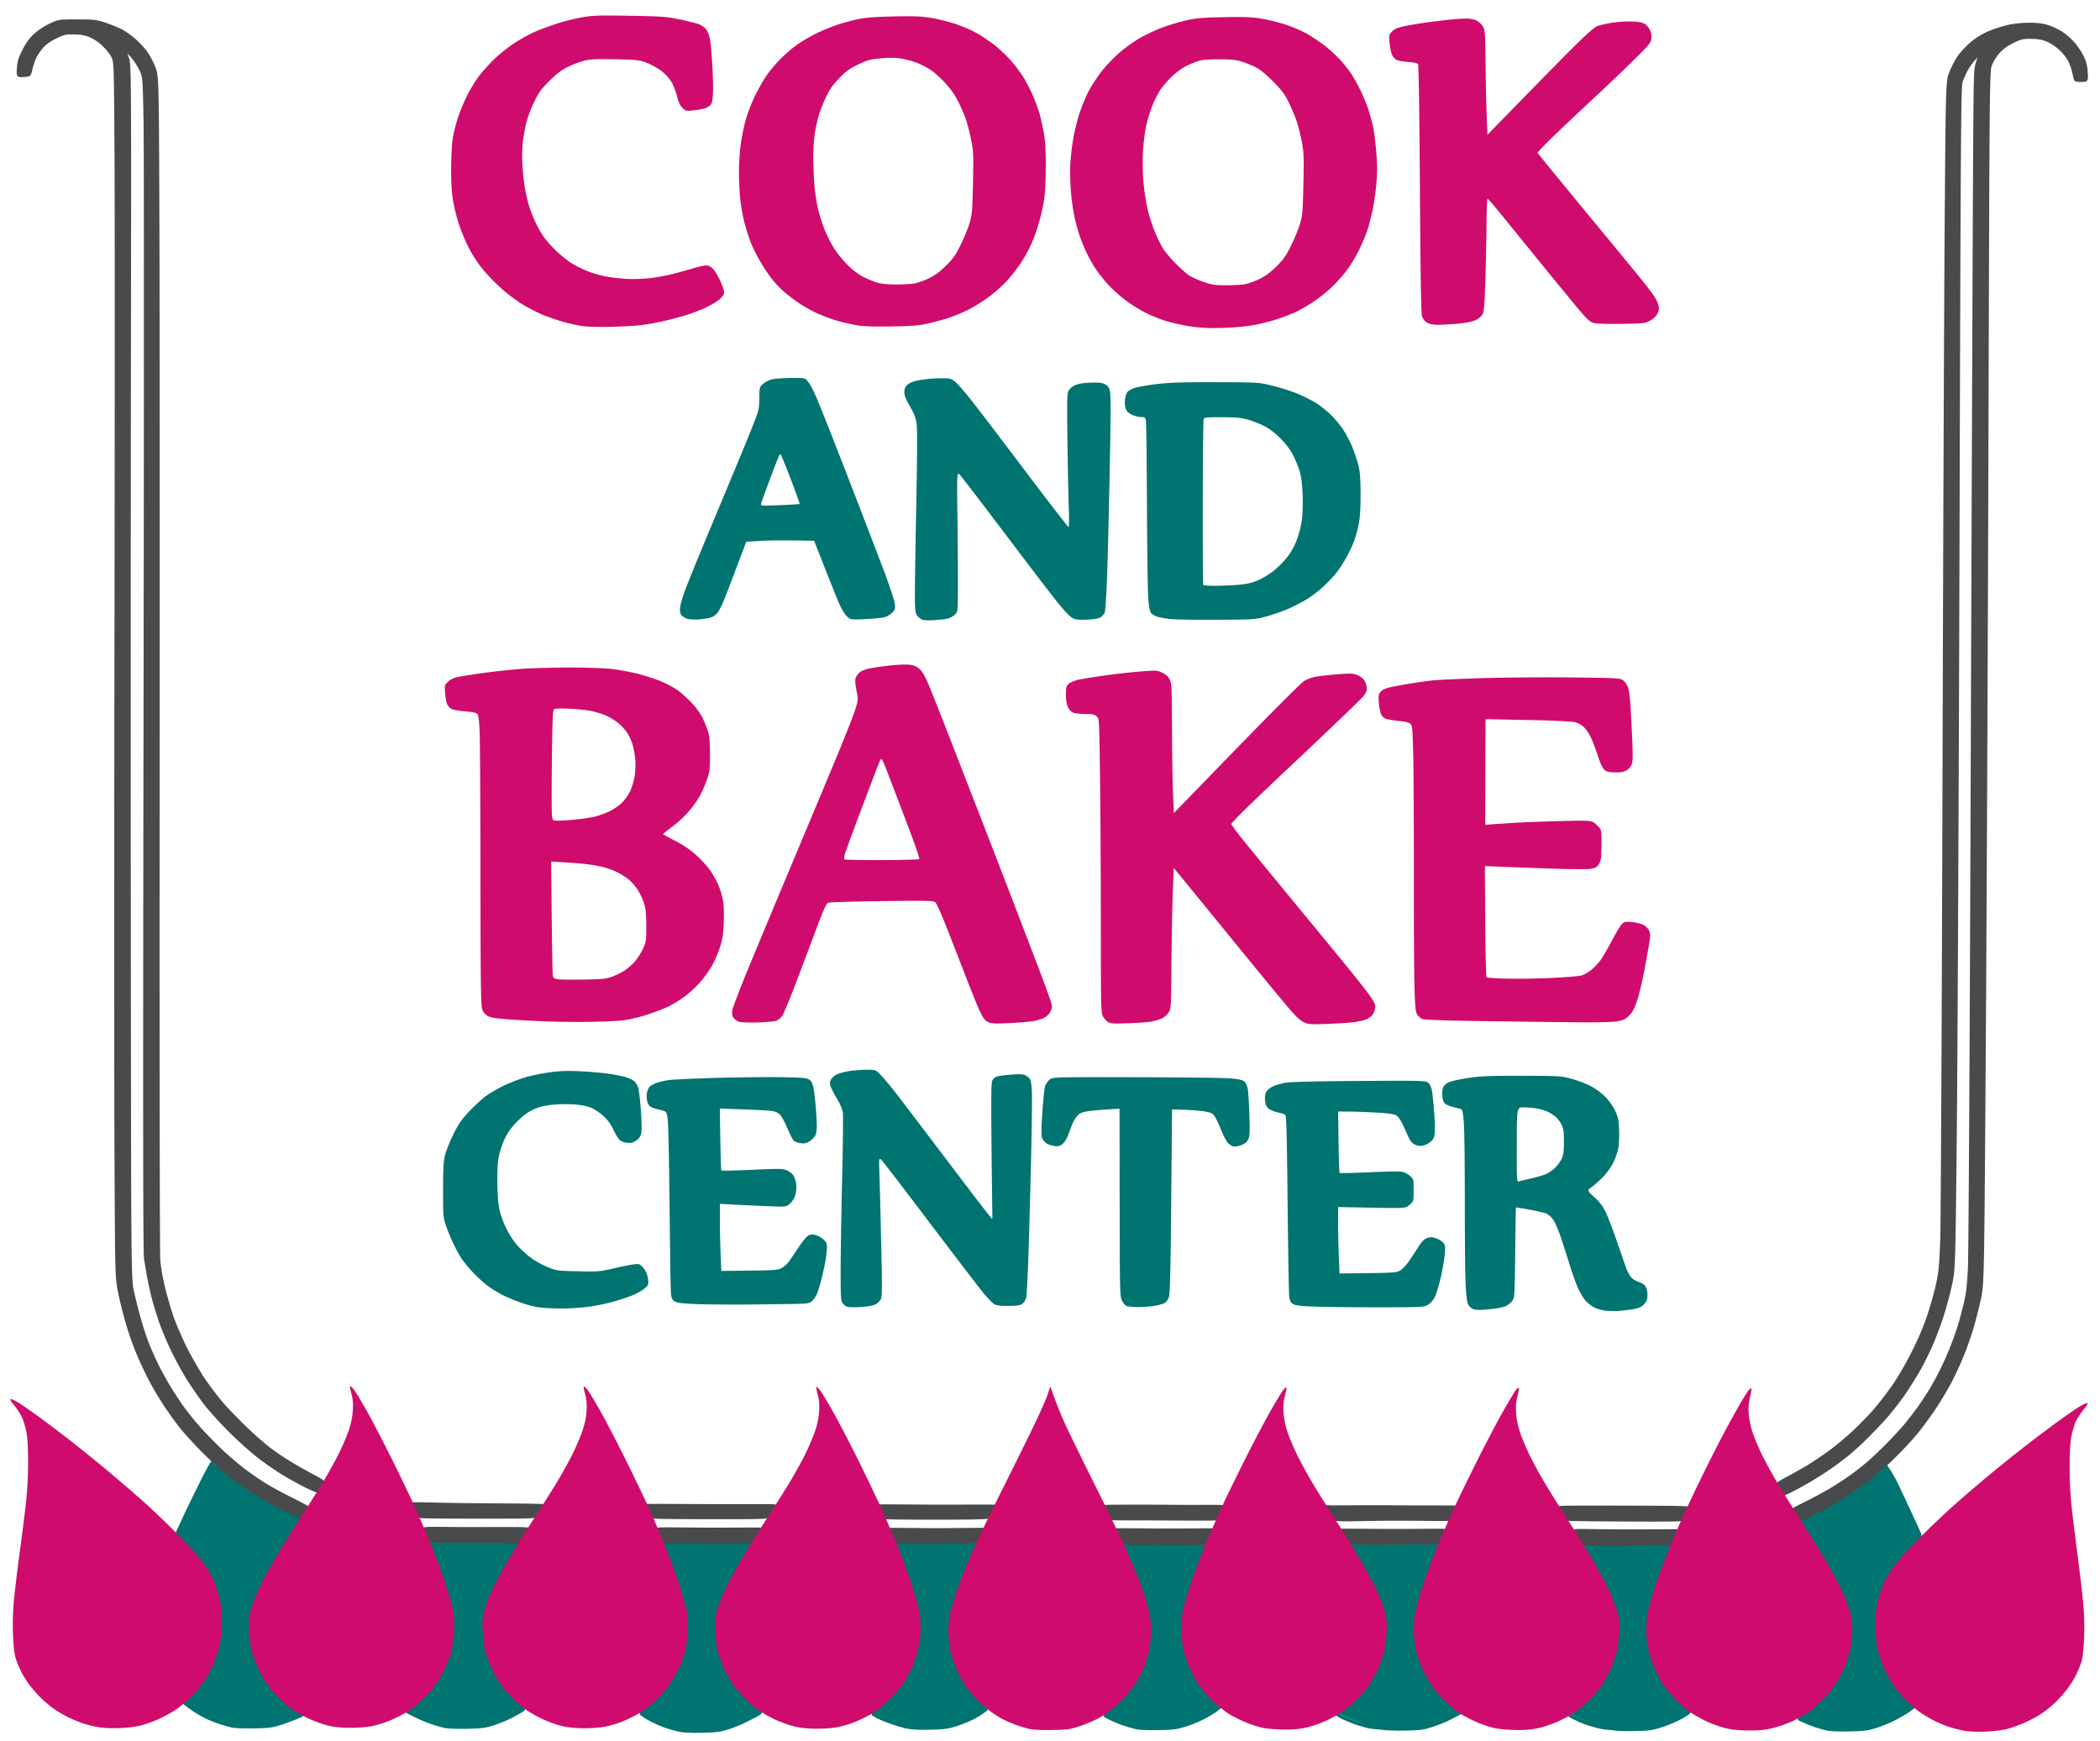 <?xml version="1.0" encoding="UTF-8"?>
<svg xmlns="http://www.w3.org/2000/svg" width="1797" height="1490">
  <g fill-rule="evenodd">
    <g fill="#007470">
      <path d="M153.214 1316.164c9.94-18.621 16.98-31.122 22.058-39.794 5.077-8.672 9.918-16.765 10.757-17.985 1.526-2.217 1.526-2.217 13.777 7.066 6.738 5.106 16.457 11.888 21.597 15.071 5.14 3.184 15.653 8.87 23.36 12.637 14.014 6.85 14.014 6.85 11.8 10.462-1.219 1.987-5.146 8.225-8.728 13.861-3.582 5.637-9.06 14.554-12.175 19.816-3.115 5.261-8.079 14.544-11.032 20.628-2.952 6.084-6.269 14.538-7.37 18.788-1.1 4.249-2.002 10.858-2.003 14.686-.002 3.829.834 11.05 1.857 16.049 1.023 4.998 3.329 12.283 5.123 16.19 1.794 3.905 4.955 9.726 7.024 12.934 2.068 3.207 6.268 8.47 9.333 11.695 3.064 3.224 8.116 7.87 11.226 10.322 3.11 2.453 5.654 4.865 5.653 5.359-.001.494-2.853 2.179-6.337 3.744-3.484 1.564-9.585 3.762-13.558 4.883-5.033 1.42-10.955 2.144-19.538 2.386-6.774.19-14.68-.08-17.57-.602-2.891-.522-8.651-2.093-12.8-3.491-4.15-1.399-9.98-3.854-12.957-5.457-2.977-1.603-7.569-4.495-10.204-6.427-4.792-3.512-4.792-3.512.627-9.049 2.98-3.045 7.273-7.912 9.54-10.815 2.266-2.903 5.88-8.932 8.032-13.398 2.15-4.465 4.865-11.84 6.031-16.387 1.866-7.274 2.07-10.204 1.696-24.38-.401-15.227-.602-16.59-3.65-24.832-1.773-4.797-5.348-11.874-7.944-15.727-2.597-3.853-8.974-11.782-14.173-17.62l-9.452-10.613zm241.303 159.578c-5.777-.067-13.174-.713-16.439-1.436-3.265-.723-8.96-2.456-12.656-3.852-3.696-1.396-8.888-3.72-11.537-5.165-2.65-1.445-4.816-3.014-4.815-3.487.001-.473 3.89-4.854 8.643-9.736 4.752-4.881 10.443-11.434 12.647-14.562 2.204-3.128 5.52-8.932 7.368-12.899 1.849-3.966 4.177-10.082 5.175-13.59.997-3.507 2.093-10.364 2.435-15.237.446-6.36.176-11.07-.958-16.693-.869-4.308-5.296-19.048-9.837-32.755-4.542-13.707-8.064-25.423-7.827-26.036.312-.804 11.244-1.088 39.404-1.024 38.688.088 38.97.103 38.584 2.09-.214 1.1-1.945 4.852-3.847 8.336a1503.781 1503.781 0 0 1-7.033 12.71c-1.967 3.505-5.39 9.995-7.608 14.422-2.217 4.427-5.368 11.996-7.002 16.82-2.506 7.398-2.974 10.297-2.993 18.532-.015 6.564.623 12.306 1.947 17.532 1.082 4.273 3.836 11.733 6.12 16.577 2.283 4.844 5.87 11.037 7.969 13.763 2.1 2.726 5.693 6.95 7.986 9.385 2.293 2.435 4.926 5.629 5.853 7.098 1.684 2.67 1.684 2.67-4.574 6.62-3.443 2.171-9.78 5.3-14.082 6.955-4.303 1.653-11.107 3.625-15.12 4.38-4.015.756-12.025 1.32-17.803 1.252zm199.033.472c-5.79-.057-13.628-.77-17.42-1.586-3.79-.815-9.772-2.621-13.29-4.013-3.52-1.393-8.3-3.633-10.623-4.978-2.323-1.345-4.094-2.797-3.934-3.226.16-.43 4.535-5.115 9.723-10.414 5.438-5.556 11.54-13.036 14.413-17.67 2.75-4.438 6.496-12.463 8.364-17.922 3.244-9.48 3.384-10.48 3.416-24.344.031-13.913-.105-14.904-3.6-26.249-1.997-6.484-5.855-17.93-8.573-25.436-2.717-7.506-5.222-15.422-5.565-17.593-.624-3.945-.624-3.945 2.604-3.294 1.775.358 19.183.687 38.683.731 35.456.081 35.456.081 35.04 2.867-.23 1.532-3.044 7.38-6.254 12.995-3.21 5.614-7.989 14.394-10.62 19.511-2.632 5.116-6.167 13.615-7.857 18.885-2.923 9.117-3.049 10.167-2.593 21.607.418 10.52.902 13.2 3.865 21.407 1.862 5.16 5.197 12.457 7.41 16.216 2.213 3.76 7.183 10.377 11.044 14.706 3.862 4.329 7.28 8.493 7.596 9.253.325.786-.469 2.27-1.837 3.433-1.326 1.126-5.163 3.498-8.526 5.27-3.364 1.771-8.678 4.1-11.81 5.176-3.132 1.076-8.717 2.59-12.412 3.364-3.695.775-11.455 1.362-17.244 1.304zm198.13.454c-5.847-.057-13.512-.725-17.032-1.486-3.52-.76-8.616-2.23-11.323-3.265-2.707-1.035-7.468-3.138-10.58-4.673-3.113-1.535-5.658-3.087-5.657-3.45 0-.362 2.332-2.406 5.182-4.54 2.85-2.135 7.688-6.568 10.753-9.852 3.064-3.284 7.653-9.285 10.199-13.334 2.545-4.05 6.228-11.689 8.185-16.977 3.293-8.903 3.592-10.624 4.039-23.272.415-11.766.183-14.884-1.675-22.506-1.186-4.867-3.898-14.08-6.028-20.476-2.13-6.395-5.82-16.357-8.203-22.138-2.382-5.781-4.234-10.533-4.116-10.56.118-.028 15.288-.016 33.711.026 18.424.042 33.679.185 33.901.317.222.132-1.209 3.664-3.18 7.847-1.972 4.184-5.116 11.58-6.989 16.436-1.872 4.855-4.795 13.153-6.495 18.44-1.701 5.286-3.606 12.572-4.234 16.19-.674 3.879-.93 11.211-.626 17.87.382 8.342 1.18 13.345 3.052 19.152 1.394 4.323 4.096 10.893 6.005 14.6 1.908 3.707 5.393 9.237 7.745 12.29 2.352 3.053 6.764 7.9 9.805 10.773 3.04 2.873 5.528 5.546 5.527 5.942 0 .395-2.413 2.167-5.36 3.938-2.947 1.771-8.828 4.693-13.069 6.493-4.24 1.8-11.128 3.959-15.307 4.795-4.354.872-12.136 1.478-18.23 1.42zm198.025.421c-5.847-.072-12.596-.52-14.996-.995-2.4-.475-7.273-1.825-10.83-3-3.557-1.175-9.042-3.426-12.189-5.003-3.373-1.69-5.593-3.41-5.409-4.189.172-.726 4.826-5.96 10.341-11.629 5.556-5.71 11.853-13.352 14.119-17.134 2.25-3.754 5.745-11.626 7.768-17.492 3.635-10.54 3.678-10.845 3.664-25.884-.014-15.218-.014-15.218-4.053-27.009-2.22-6.485-6.287-17.535-9.037-24.555-2.75-7.02-8.059-15.453-8.175-17.08-.211-2.956 2.753-1.597 18.024-1.765 8.4-.093 23.848-.294 34.332-.447 19.06-.278 19.06-.278 18.52 2.7-.298 1.638-3.51 11.366-7.136 21.617-3.627 10.252-7.72 23-9.095 28.33-2.23 8.644-2.45 11.084-2.05 22.577.39 11.184.857 14.063 3.538 21.799 1.7 4.902 5.03 12.2 7.402 16.216 2.372 4.017 7.261 10.624 10.866 14.683 3.604 4.058 6.97 8.151 7.477 9.096.772 1.435-.21 2.446-5.943 6.124-3.777 2.423-10.117 5.687-14.089 7.254-3.972 1.568-10.64 3.54-14.82 4.384-4.477.904-11.962 1.48-18.229 1.402zm197.897.458c-5.777-.068-13.038-.683-16.135-1.367-3.098-.683-8.414-2.253-11.815-3.488-3.4-1.236-8.324-3.326-10.94-4.644-3.102-1.564-4.575-2.868-4.234-3.749.288-.742 4.126-4.765 8.53-8.938 4.403-4.174 10.05-10.264 12.55-13.534 2.5-3.27 6.273-9.572 8.385-14.004 2.113-4.432 4.722-11.455 5.797-15.607 1.351-5.216 1.963-10.82 1.98-18.136.02-9.242-.363-11.748-3.026-19.731-1.678-5.03-4.938-12.904-7.244-17.5-2.306-4.595-7.18-13.591-10.83-19.992-3.65-6.4-6.818-12.593-7.039-13.761-.402-2.124-.402-2.124 38.67-2.035 39.072.089 40.183-.37 39.657 2.574-.29 1.62-4.572 11.464-8.157 21.317-3.586 9.852-7.72 22.434-9.19 27.96-2.055 7.726-2.688 12.43-2.743 20.356-.047 6.827.526 12.706 1.696 17.407.972 3.905 2.89 9.867 4.26 13.25 1.37 3.382 4.488 9.254 6.929 13.048 2.44 3.793 7.303 10.113 10.804 14.043 3.993 4.482 6.154 7.692 5.798 8.611-.313.806-3.356 3.224-6.763 5.374-3.407 2.15-9.715 5.262-14.017 6.916-4.303 1.653-11.108 3.625-15.121 4.38-4.014.756-12.025 1.319-17.802 1.25zm202.3.18c-9.89.221-15.71-.122-20.565-1.214-3.725-.837-9.619-2.598-13.099-3.912-3.48-1.314-8.168-3.49-10.418-4.833-4.09-2.444-4.09-2.444 2.783-9.078 3.78-3.648 9.242-9.289 12.135-12.534 2.893-3.246 7.009-8.99 9.146-12.765 2.137-3.775 5.27-11.058 6.962-16.184 2.35-7.118 3.202-11.755 3.61-19.628.45-8.697.189-11.588-1.673-18.504-1.213-4.507-5.135-14.015-8.715-21.128-3.58-7.113-9.306-17.884-12.723-23.936-3.417-6.052-6.167-11.29-6.11-11.64.057-.35 17.87-.667 39.585-.703 39.483-.065 43.618-1.254 43.09 1.351-.292 1.433-6.704 9.244-9.195 15.905-2.491 6.66-6.043 16.746-7.893 22.412-1.85 5.665-4.074 13.705-4.941 17.865-.868 4.16-1.584 10.636-1.593 14.391-.008 3.756.608 10.117 1.37 14.137.763 4.02 2.693 10.683 4.29 14.808 1.596 4.125 4.945 10.783 7.442 14.795 2.497 4.013 6.635 9.612 9.196 12.444 2.561 2.832 5.441 6.364 6.4 7.85 1.743 2.702 1.743 2.702-3.462 6.111-2.863 1.876-7.425 4.515-10.137 5.866-2.712 1.35-8.703 3.662-13.312 5.136-7.152 2.288-10.402 2.726-22.174 2.989zm194.576.4c-8.147.222-14.483-.133-18.717-1.05-3.52-.762-8.837-2.252-11.815-3.31-2.977-1.058-7.543-2.968-10.144-4.244-3.59-1.76-4.617-2.751-4.259-4.105.26-.982 2.95-4.52 5.978-7.863a879.541 879.541 0 0 1 11.347-12.237c3.256-3.433 7.587-9.504 9.789-13.722 2.172-4.161 5.165-11.318 6.651-15.905 1.903-5.873 2.855-11.246 3.217-18.169.486-9.31.33-10.381-2.966-20.27-1.914-5.741-5.724-14.922-8.468-20.401-2.743-5.48-7.697-14.487-11.01-20.016a2600.138 2600.138 0 0 1-11.198-18.902c-2.846-4.867-5.463-10.447-5.814-12.401-.57-3.176-.394-3.601 1.665-4.014 1.266-.253 6.519-2.437 11.672-4.852 5.153-2.414 14.401-7.362 20.551-10.993 6.15-3.632 17.027-10.958 24.171-16.282 12.224-9.108 13.085-9.579 14.613-7.981.894.934 5.888 9.156 11.099 18.27 5.21 9.116 12.182 21.723 15.492 28.017 3.31 6.294 6.423 11.72 6.918 12.058.503.343.017 2.503-1.106 4.906-1.103 2.361-5.815 8.703-10.471 14.092-4.656 5.389-10.01 12.7-11.898 16.246-1.888 3.546-4.659 10.609-6.157 15.695-2.215 7.521-2.736 11.263-2.791 20.047-.052 8.222.456 12.748 2.127 18.964 1.207 4.49 3.55 11.428 5.205 15.417 1.656 3.99 5.3 10.438 8.1 14.33a3540.04 3540.04 0 0 0 7.729 10.71c1.452 2 2.924 4.773 3.27 6.163.563 2.254-.023 2.967-5.43 6.609-3.335 2.245-9.372 5.64-13.417 7.542-4.044 1.903-10.563 4.327-14.485 5.387-4.748 1.283-11.25 2.04-19.448 2.263z"></path>
      <path d="M150.568 1314.751a3 3 0 0 0 .406 3.408l9.452 10.614c5.116 5.745 11.415 13.576 13.925 17.3 2.46 3.65 5.926 10.513 7.619 15.09 2.915 7.885 3.07 8.945 3.464 23.873.367 13.921.181 16.602-1.602 23.555-1.117 4.353-3.763 11.54-5.83 15.83-2.063 4.285-5.57 10.134-7.693 12.854-2.195 2.811-6.414 7.595-9.32 10.563-2.372 2.424-3.064 3.167-3.758 4.129-1.236 1.713-1.654 3.422-.832 5.229.65 1.428 1.3 1.984 4.334 4.209 2.748 2.014 7.457 4.98 10.555 6.648 3.136 1.69 9.12 4.21 13.421 5.658 4.278 1.442 10.174 3.05 13.225 3.601 3.146.568 11.222.845 18.188.649 8.81-.249 14.963-1 20.27-2.498 4.11-1.16 10.35-3.407 13.971-5.034 5.669-2.546 8.102-3.983 8.108-6.473.004-2.007-2.203-4.099-6.795-7.721-2.994-2.362-7.941-6.91-10.91-10.034-2.94-3.094-7.023-8.21-8.986-11.254-1.99-3.085-5.082-8.78-6.819-12.561-1.694-3.688-3.93-10.756-4.91-15.54-.985-4.81-1.798-11.835-1.796-15.445 0-3.565.869-9.923 1.908-13.935 1.045-4.033 4.292-12.31 7.164-18.23 2.918-6.012 7.843-15.222 10.914-20.41 3.098-5.234 8.56-14.124 12.126-19.735 3.594-5.655 7.525-11.898 8.753-13.902 1.531-2.497 1.91-3.419 1.328-5.324-.83-2.72-1.606-3.164-14.367-9.4-7.624-3.727-18.05-9.368-23.098-12.493-5.053-3.13-14.697-9.859-21.365-14.912-7.113-5.39-8.842-6.662-10.565-7.686-2.808-1.668-5.07-1.717-6.865.453-.204.246-.332.424-.63.858-.903 1.312-5.736 9.392-10.875 18.169-5.947 10.157-13.153 23.108-22.115 39.897zm24.704-38.381c-5.078 8.672-12.118 21.173-22.058 39.794l9.452 10.613c5.199 5.838 11.576 13.767 14.173 17.62 2.596 3.853 6.171 10.93 7.945 15.727 3.047 8.242 3.248 9.605 3.65 24.833.373 14.175.17 17.105-1.697 24.38-1.166 4.547-3.88 11.92-6.031 16.386-2.152 4.466-5.766 10.495-8.032 13.398-2.267 2.903-6.56 7.77-9.54 10.815-2.938 3.002-4.283 4.376-4.135 5.565.125 1.004 1.314 1.876 3.508 3.484 2.635 1.932 7.227 4.824 10.204 6.427 2.976 1.603 8.807 4.058 12.956 5.457 4.15 1.398 9.91 2.969 12.8 3.49 2.89.523 10.797.794 17.57.603 8.584-.242 14.506-.965 19.54-2.386 3.972-1.12 10.073-3.319 13.557-4.883 3.484-1.565 6.336-3.25 6.337-3.744.001-.494-2.543-2.906-5.653-5.359-3.11-2.452-8.162-7.098-11.226-10.322-3.065-3.225-7.265-8.488-9.333-11.695-2.07-3.208-5.23-9.029-7.024-12.935-1.794-3.906-4.1-11.191-5.123-16.19-1.023-4.998-1.859-12.22-1.857-16.048.001-3.828.903-10.437 2.004-14.686 1.1-4.25 4.417-12.704 7.37-18.788 2.952-6.084 7.916-15.367 11.03-20.628 3.115-5.262 8.594-14.179 12.176-19.816 3.582-5.636 7.51-11.874 8.727-13.86.668-1.089 1.134-1.85 1.077-2.568-.134-1.667-3.084-3.109-12.875-7.895-7.708-3.767-18.22-9.453-23.36-12.637-5.141-3.183-14.86-9.965-21.598-15.07-9.289-7.04-11.535-8.742-12.743-8.186-.385.177-.665.583-1.034 1.12-.839 1.219-5.68 9.312-10.757 17.984zm1409.288 204.755c8.415-.23 15.137-1.012 20.148-2.366 4.097-1.107 10.78-3.592 14.98-5.568 4.18-1.966 10.35-5.435 13.815-7.769 6.418-4.322 7.662-5.835 6.667-9.824-.455-1.825-2.096-4.915-3.755-7.199-1.453-2-4.932-6.82-7.72-10.699-2.669-3.71-6.2-9.957-7.765-13.728-1.605-3.866-3.906-10.68-5.079-15.046-1.596-5.938-2.074-10.198-2.024-18.166.053-8.51.536-11.974 2.67-19.218 1.443-4.902 4.14-11.78 5.926-15.133 1.764-3.315 6.997-10.46 11.52-15.695 4.83-5.59 9.663-12.094 10.92-14.783.632-1.355 1.115-2.701 1.37-3.836.448-1.985.45-3.392-.907-4.528a16.057 16.057 0 0 1-.363-.555 74.94 74.94 0 0 1-1.514-2.545 266.666 266.666 0 0 1-4.462-8.166c-3.326-6.326-10.313-18.961-15.543-28.11-5.455-9.541-10.377-17.645-11.535-18.855-1.893-1.98-4.037-2.148-6.901-.583-1.931 1.054-4.424 2.832-11.672 8.232-7.063 5.263-17.852 12.53-23.904 16.105-6.072 3.585-15.238 8.488-20.299 10.86-4.887 2.29-10.062 4.441-10.988 4.627-3.983.797-4.853 2.895-4.029 7.485.433 2.413 3.156 8.22 6.178 13.385a2600.98 2600.98 0 0 0 11.214 18.93c3.273 5.465 8.192 14.406 10.9 19.817 2.68 5.352 6.436 14.4 8.305 20.007 3.18 9.542 3.282 10.24 2.816 19.165-.349 6.668-1.254 11.784-3.075 17.4-1.435 4.43-4.363 11.431-6.457 15.441-2.072 3.972-6.24 9.815-9.306 13.047a882.776 882.776 0 0 0-11.393 12.287c-3.424 3.78-6.216 7.452-6.655 9.109-.477 1.803.075 3.486 1.467 4.828.929.896 2.257 1.702 4.37 2.738 2.707 1.328 7.378 3.282 10.462 4.378 3.103 1.102 8.543 2.626 12.185 3.415 4.514.977 11.066 1.345 19.433 1.116zm-18.799-4.048c4.234.917 10.57 1.272 18.717 1.05 8.199-.225 14.7-.981 19.448-2.264 3.922-1.06 10.44-3.484 14.485-5.387 4.045-1.903 10.082-5.297 13.417-7.542 5.407-3.642 5.993-4.355 5.43-6.61-.346-1.39-1.818-4.162-3.27-6.161-1.453-2-4.931-6.82-7.73-10.711-2.799-3.892-6.443-10.34-8.1-14.33-1.655-3.99-3.997-10.927-5.204-15.417-1.671-6.216-2.179-10.742-2.127-18.964.055-8.784.576-12.526 2.791-20.047 1.498-5.086 4.269-12.149 6.157-15.695 1.887-3.546 7.242-10.857 11.898-16.246 4.656-5.39 9.368-11.73 10.471-14.092 1.123-2.403 1.61-4.563 1.106-4.906-.495-.338-3.608-5.764-6.918-12.058s-10.281-18.901-15.492-28.016c-5.211-9.115-10.205-17.337-11.099-18.271-1.528-1.598-2.39-1.127-14.613 7.981-7.144 5.324-18.021 12.65-24.171 16.282-6.15 3.631-15.398 8.579-20.551 10.993-5.153 2.415-10.406 4.599-11.672 4.852-2.06.413-2.236.838-1.665 4.014.35 1.954 2.968 7.534 5.814 12.4a2600.138 2600.138 0 0 0 11.199 18.903c3.312 5.53 8.266 14.536 11.01 20.016 2.743 5.479 6.553 14.66 8.467 20.402 3.295 9.888 3.452 10.96 2.966 20.27-.362 6.922-1.314 12.295-3.217 18.168-1.486 4.587-4.48 11.744-6.651 15.905-2.202 4.218-6.533 10.289-9.79 13.722a879.541 879.541 0 0 0-11.346 12.237c-3.027 3.343-5.718 6.881-5.978 7.863-.358 1.354.67 2.345 4.259 4.105 2.601 1.276 7.167 3.186 10.144 4.244 2.978 1.058 8.295 2.548 11.815 3.31zm-972.24 2.137c5.988.06 13.955-.543 17.888-1.368 3.813-.8 9.517-2.345 12.771-3.462 3.283-1.128 8.738-3.519 12.234-5.36 3.543-1.866 7.538-4.335 9.071-5.639 2.255-1.916 3.642-4.51 2.665-6.867-.515-1.241-3.871-5.33-8.128-10.101-3.739-4.191-8.593-10.654-10.698-14.23-2.113-3.59-5.37-10.72-7.173-15.714-2.854-7.903-3.283-10.281-3.69-20.507-.442-11.104-.358-11.806 2.453-20.572 1.639-5.112 5.11-13.458 7.667-18.429 2.61-5.074 7.368-13.815 10.558-19.394 3.428-5.997 6.307-11.98 6.615-14.04.045-.302.064-.438.083-.634.032-.336.04-.652.008-.987a3.952 3.952 0 0 0-1.369-2.672c-1.108-.957-2.566-1.321-5.123-1.555-3.71-.34-9.068-.41-28.683-.456l-2.915-.007c-18.986-.043-36.632-.377-38.097-.672-1.273-.257-1.68-.33-2.248-.367-1.347-.091-2.53.212-3.445 1.371-1.125 1.423-1.11 1.63-.467 5.7.385 2.432 2.92 10.446 5.708 18.145 2.702 7.465 6.545 18.865 8.526 25.298 3.403 11.045 3.498 11.737 3.467 25.359-.031 13.558-.127 14.24-3.254 23.38-1.797 5.25-5.448 13.072-8.076 17.312-2.745 4.428-8.711 11.743-14.007 17.152-6.345 6.481-9.985 10.38-10.39 11.465-.342.92-.228 1.751.105 2.489.162.36.368.668.615.966.32.388.729.775 1.225 1.182.869.713 2.034 1.502 3.297 2.233 2.464 1.427 7.374 3.728 11.021 5.171 3.674 1.454 9.813 3.308 13.765 4.157 4.012.863 12.044 1.594 18.02 1.653zm-199.038-.472c5.961.07 14.164-.507 18.391-1.303 4.198-.79 11.175-2.812 15.642-4.53 4.48-1.721 10.993-4.938 14.606-7.217 5.802-3.66 6.255-3.998 6.79-6.03.46-1.745.133-2.487-1.279-4.727-1.05-1.664-3.792-4.991-6.206-7.555-2.224-2.363-5.754-6.51-7.793-9.158-1.951-2.533-5.434-8.549-7.633-13.212-2.205-4.678-4.892-11.958-5.925-16.035-1.259-4.97-1.87-10.464-1.855-16.789.018-7.913.434-10.49 2.834-17.576 1.59-4.693 4.688-12.135 6.843-16.438 2.198-4.389 5.6-10.838 7.542-14.299 1.975-3.52 5.146-9.25 7.05-12.74 2.061-3.775 3.864-7.681 4.159-9.201.149-.766.188-1.205.01-1.937-.277-1.139-1.037-1.98-2.062-2.482-1.093-.535-2.595-.755-5.37-.906-4.349-.235-10.093-.282-34.1-.337-39.076-.09-41.053-.038-42.208 2.94-.526 1.356-.218 2.524 2.045 10.055 1.47 4.89 3.513 11.314 5.73 18.009 4.504 13.59 8.91 28.258 9.745 32.404 1.08 5.351 1.334 9.793.906 15.89-.328 4.679-1.392 11.335-2.328 14.627-.952 3.347-3.224 9.315-5.008 13.143-1.776 3.81-5.003 9.46-7.101 12.438-2.097 2.976-7.694 9.42-12.345 14.198-6.711 6.894-9.49 10.023-9.493 11.822-.005 2.269 2.1 3.793 6.379 6.126 2.78 1.516 8.095 3.896 11.913 5.338 3.826 1.445 9.657 3.22 13.068 3.975 3.498.775 11.087 1.437 17.053 1.507zm397.169.926c6.287.06 14.272-.562 18.847-1.478 4.382-.878 11.466-3.096 15.89-4.975 4.362-1.852 10.366-4.835 13.442-6.684 4.969-2.985 6.81-4.338 6.815-6.503.004-1.778-1.83-3.748-6.467-8.129-2.93-2.766-7.235-7.498-9.488-10.423-2.24-2.907-5.628-8.284-7.455-11.832-1.832-3.558-4.471-9.977-5.816-14.148-1.784-5.53-2.54-10.275-2.91-18.368-.297-6.46-.047-13.589.583-17.22.602-3.465 2.474-10.622 4.134-15.785 1.684-5.233 4.588-13.477 6.44-18.28 1.847-4.79 4.963-12.119 6.903-16.235.98-2.082 1.863-4.074 2.479-5.595.315-.779.557-1.423.717-1.917a6.91 6.91 0 0 0 .228-.864c.047-.257.073-.503.063-.795-.035-.957-.35-1.857-1.486-2.533-.66-.392-.468-.37-1.556-.44-.163-.011-.373-.02-.639-.03-.49-.017-1.187-.034-2.084-.05a853.162 853.162 0 0 0-7.353-.094 3571.62 3571.62 0 0 0-23.797-.125c-27.175-.061-33.886-.067-34.395.05-1.763.95-1.763.95-2.18 1.998-.101.446-.134.59-.144.735-.005.07-.005.14-.004.242.028.422.028.422.066.606.03.152.068.288.116.445.06.199.146.448.259.762a103 103 0 0 0 .89 2.348 446.4 446.4 0 0 0 3.017 7.49c2.354 5.716 6.021 15.612 8.13 21.944 2.105 6.32 4.794 15.458 5.96 20.238 1.784 7.324 1.997 10.178 1.59 21.69-.435 12.347-.68 13.759-3.854 22.337-1.887 5.101-5.48 12.555-7.911 16.422-2.446 3.89-6.92 9.74-9.853 12.883-2.95 3.161-7.659 7.476-10.357 9.498-4.735 3.546-6.38 4.988-6.384 6.936-.006 2.333 1.66 3.35 7.33 6.146 3.192 1.574 8.037 3.714 10.836 4.784 2.858 1.093 8.098 2.604 11.76 3.396 3.747.81 11.603 1.494 17.638 1.553zm853.288-162.392c.127.087.245.174.354.264a2.832 2.832 0 0 0-.354-.264zM989.668 1480.09c6.465.08 14.156-.511 18.86-1.461 4.352-.879 11.19-2.902 15.327-4.534 4.156-1.64 10.67-4.994 14.608-7.52 3.271-2.099 4.903-3.267 5.944-4.339 1.68-1.73 2.094-3.736 1.022-5.73-.671-1.248-4.064-5.376-7.877-9.669-3.48-3.918-8.256-10.37-10.526-14.215-2.267-3.84-5.515-10.956-7.15-15.674-2.574-7.427-2.995-10.016-3.375-20.92-.391-11.222-.195-13.378 1.957-21.723 1.349-5.228 5.418-17.903 9.018-28.08 3.715-10.5 6.918-20.202 7.259-22.081.122-.673.164-.948.185-1.365.042-.805-.08-1.56-.477-2.304-.803-1.501-2.158-2.118-4.136-2.407-2.273-.33-4.854-.338-17.087-.16-10.465.153-25.914.354-34.32.447-3.342.037-6.099.007-9.51-.076-5.837-.143-6.122-.144-7.452.079-2.721.455-4.215 2.288-4.022 4.977.079 1.109.567 2.205 1.901 4.78.15.29 2.547 4.827 3.311 6.327a111.46 111.46 0 0 1 1.633 3.327 59.93 59.93 0 0 1 1.529 3.525c2.735 6.983 6.786 17.993 8.992 24.433 2.209 6.448 2.76 8.222 3.21 10.546.586 3.026.671 5.296.68 15.335l.001.159v.036c.008 8.443.011 12.029-.654 15.486-.493 2.56-1.352 5.047-2.846 9.38-1.96 5.684-5.373 13.37-7.506 16.93-2.125 3.547-8.288 11.025-13.695 16.583-6.502 6.684-10.734 11.443-11.11 13.03-.706 2.983 1.95 5.039 6.985 7.562 3.279 1.643 8.898 3.95 12.59 5.17 3.667 1.211 8.654 2.592 11.19 3.094 2.628.52 9.522.978 15.541 1.052zm197.898.458c5.963.07 14.165-.505 18.393-1.301 4.197-.79 11.175-2.812 15.642-4.53 4.48-1.72 10.963-4.92 14.542-7.178 4.102-2.588 7.301-5.13 7.96-6.826 1.018-2.629-1.148-5.846-6.356-11.692-3.402-3.818-8.169-10.014-10.521-13.67-2.344-3.644-5.376-9.352-6.672-12.552-1.316-3.25-3.19-9.078-4.128-12.847-1.104-4.434-1.653-10.07-1.608-16.662.053-7.673.653-12.124 2.642-19.606 1.443-5.425 5.553-17.932 9.11-27.705.502-1.38 1.039-2.816 1.613-4.323.346-.906 6.458-16.264 6.678-17.492.635-3.55-1.33-5.303-5.793-5.74-3.023-.295-6.753-.339-22.65-.346-6.682-.003-9.72-.006-14.16-.016-24.53-.056-29.987-.035-34.303.192-2.804.147-4.304.377-5.415.973-1.028.552-1.75 1.463-1.965 2.62-.127.68-.089 1.03.058 1.808.315 1.664 3.469 7.828 7.381 14.69 3.627 6.359 8.476 15.31 10.755 19.85 2.241 4.467 5.446 12.21 7.079 17.104 2.557 7.667 2.892 9.85 2.872 18.775-.016 7.08-.601 12.439-1.884 17.39-1.026 3.96-3.568 10.805-5.6 15.07-2.027 4.251-5.694 10.375-8.062 13.472-2.391 3.13-7.934 9.107-12.23 13.179-5.017 4.754-8.724 8.639-9.263 10.031-.754 1.945.08 3.572 1.634 4.949.943.835 2.291 1.678 4.046 2.563 2.728 1.375 7.76 3.51 11.267 4.785 3.52 1.279 8.963 2.886 12.192 3.598 3.334.735 10.782 1.366 16.746 1.437zm202.402.18c12.037-.269 15.559-.743 23.021-3.13 4.743-1.518 10.868-3.88 13.735-5.308 2.822-1.405 7.485-4.104 10.444-6.042 4.634-3.036 5.106-3.4 5.67-5.194.583-1.85.243-2.614-1.332-5.054-1.067-1.653-4.033-5.292-6.695-8.235-2.434-2.691-6.467-8.149-8.874-12.017-2.399-3.855-5.663-10.345-7.192-14.293-1.531-3.958-3.41-10.447-4.139-14.284-.728-3.837-1.326-10.01-1.318-13.57.008-3.546.702-9.82 1.53-13.787.842-4.041 3.037-11.977 4.856-17.546 1.837-5.626 5.375-15.672 7.851-22.292.324-.866.742-1.803 1.249-2.806.707-1.398 1.568-2.892 2.596-4.53a.328.328 0 0 0-.023.038c.017.01 5.259-7.863 5.502-9.061.352-1.733-.22-3.406-1.93-4.345-.987-.543-2.174-.749-4.08-.85-.533-.03-.754-.054-.976-.072-.71-.057-1.427-.047-12.445.096l-4.737.061c-7.29.095-14.048.15-21.866.162-10.58.018-20.553.103-27.962.234-3.634.064-6.552.139-8.58.218-1.054.042-1.87.085-2.447.13-.338.027-.608.056-.836.091-2.38.37-2.36.364-2.716 2.548-.244 1.505 1.41 4.658 6.459 13.597 3.392 6.008 9.095 16.737 12.655 23.81 3.496 6.946 7.346 16.28 8.499 20.56 1.775 6.594 2.008 9.172 1.573 17.568-.394 7.608-1.198 11.98-3.463 18.843-1.634 4.949-4.69 12.053-6.724 15.646-2.032 3.59-6.023 9.16-8.775 12.246-2.84 3.186-8.248 8.773-11.978 12.373-3.487 3.365-4.398 4.288-5.244 5.43-1.58 2.13-1.767 4.372.003 6.246.664.703 1.193 1.054 3.003 2.135 2.418 1.444 7.262 3.692 10.896 5.065 3.613 1.364 9.641 3.164 13.5 4.032 5.143 1.156 11.178 1.513 21.29 1.287zm-813.838-6.099c3.792.815 11.63 1.53 17.42 1.586 5.79.058 13.549-.53 17.244-1.304 3.695-.775 9.28-2.288 12.412-3.364 3.132-1.075 8.446-3.405 11.81-5.176 3.363-1.772 7.2-4.144 8.526-5.27 1.368-1.163 2.162-2.647 1.837-3.433-.316-.76-3.734-4.924-7.596-9.253-3.861-4.329-8.831-10.946-11.044-14.706-2.213-3.759-5.548-11.057-7.41-16.216-2.963-8.207-3.447-10.887-3.865-21.407-.456-11.44-.33-12.49 2.593-21.607 1.69-5.27 5.225-13.769 7.857-18.885 2.631-5.117 7.41-13.897 10.62-19.511 3.21-5.615 6.024-11.463 6.253-12.995.07-.467.128-.856.01-1.18-.59-1.608-5.538-1.62-35.049-1.687-19.5-.044-36.908-.373-38.683-.731-1.52-.307-2.325-.47-2.685-.142-.404.367-.249 1.35.081 3.436.343 2.17 2.848 10.087 5.565 17.593 2.718 7.505 6.576 18.952 8.573 25.436 3.495 11.345 3.631 12.336 3.6 26.249-.032 13.864-.172 14.865-3.416 24.344-1.868 5.46-5.614 13.484-8.364 17.922-2.873 4.634-8.975 12.114-14.413 17.67-5.188 5.299-9.563 9.985-9.723 10.414-.16.429 1.61 1.88 3.934 3.226 2.323 1.345 7.103 3.585 10.622 4.978 3.52 1.392 9.5 3.198 13.291 4.013zm-198.052-.322c3.265.723 10.662 1.369 16.44 1.436 5.777.068 13.787-.496 17.801-1.251 4.014-.756 10.818-2.728 15.121-4.381 4.303-1.654 10.64-4.784 14.082-6.956 3.994-2.52 5.439-3.431 5.524-4.456.048-.58-.341-1.197-.95-2.163-.927-1.47-3.56-4.663-5.853-7.098-2.293-2.436-5.886-6.659-7.986-9.385-2.1-2.726-5.686-8.92-7.97-13.763-2.283-4.844-5.037-12.304-6.12-16.577-1.323-5.226-1.96-10.968-1.946-17.532.019-8.235.487-11.134 2.993-18.532 1.634-4.824 4.785-12.393 7.002-16.82 2.217-4.427 5.64-10.917 7.608-14.423 1.966-3.505 5.132-9.224 7.033-12.709 1.902-3.484 3.633-7.236 3.847-8.336.386-1.987.104-2.002-38.584-2.09-28.16-.064-39.092.22-39.404 1.024-.237.613 3.285 12.329 7.827 26.036 4.541 13.707 8.968 28.447 9.837 32.755 1.134 5.623 1.404 10.334.958 16.693-.342 4.873-1.438 11.73-2.435 15.238-.998 3.507-3.326 9.623-5.175 13.59-1.848 3.966-5.164 9.77-7.368 12.898-2.204 3.128-7.895 9.68-12.647 14.562-4.753 4.882-8.642 9.263-8.643 9.736-.001.473 2.166 2.042 4.815 3.487 2.65 1.444 7.84 3.769 11.537 5.165 3.696 1.396 9.391 3.13 12.656 3.852zm396.57.876c3.52.761 11.185 1.43 17.032 1.486 6.094.058 13.876-.548 18.23-1.42 4.179-.836 11.067-2.994 15.307-4.795 4.241-1.8 10.122-4.722 13.07-6.493 2.946-1.77 5.358-3.543 5.36-3.938 0-.396-2.487-3.07-5.528-5.942-3.041-2.872-7.453-7.72-9.805-10.773-2.352-3.053-5.837-8.583-7.745-12.29-1.909-3.707-4.61-10.277-6.005-14.6-1.872-5.807-2.67-10.81-3.052-19.152-.305-6.659-.048-13.991.626-17.87.628-3.618 2.533-10.904 4.234-16.19 1.7-5.287 4.623-13.585 6.495-18.44 1.873-4.856 5.017-12.252 6.989-16.436 1.971-4.183 3.402-7.715 3.18-7.847-.222-.132-15.477-.275-33.9-.317-18.424-.042-33.594-.054-33.712-.026-.118.027 1.734 4.779 4.116 10.56 2.382 5.78 6.073 15.743 8.203 22.138 2.13 6.395 4.842 15.61 6.028 20.476 1.858 7.622 2.09 10.74 1.675 22.506-.447 12.648-.745 14.37-4.04 23.272-1.956 5.288-5.639 12.928-8.184 16.977-2.546 4.05-7.135 10.05-10.2 13.334-3.064 3.284-7.902 7.717-10.752 9.852-2.85 2.134-5.182 4.178-5.182 4.54-.001.363 2.544 1.915 5.657 3.45 3.112 1.535 7.873 3.638 10.58 4.673 2.707 1.035 7.802 2.505 11.323 3.265zm200.061.912c2.4.475 9.149.923 14.996.995 6.267.078 13.752-.498 18.23-1.402 4.178-.844 10.847-2.816 14.819-4.384 3.972-1.567 10.312-4.831 14.089-7.254 5.733-3.678 6.715-4.69 5.943-6.124-.508-.945-3.873-5.038-7.477-9.096-3.605-4.059-8.494-10.666-10.866-14.683-2.372-4.017-5.703-11.314-7.402-16.216-2.68-7.736-3.148-10.615-3.538-21.799-.4-11.493-.18-13.933 2.05-22.577 1.375-5.33 5.468-18.078 9.095-28.33 3.627-10.251 6.838-19.98 7.135-21.617.13-.717.23-1.26.038-1.67-.601-1.292-4.085-1.241-18.557-1.03-10.484.153-25.933.354-34.332.447-4.627.05-8.125-.039-10.746-.105-6.03-.154-7.425-.19-7.278 1.87.116 1.627 5.426 10.06 8.175 17.08 2.75 7.02 6.816 18.07 9.037 24.555 4.039 11.791 4.039 11.791 4.053 27.01.014 15.038-.03 15.342-3.664 25.883-2.023 5.866-5.518 13.738-7.768 17.492-2.266 3.782-8.563 11.424-14.119 17.134-5.515 5.67-10.169 10.903-10.34 11.63-.185.778 2.035 2.497 5.408 4.188 3.147 1.577 8.632 3.828 12.189 5.003 3.557 1.175 8.43 2.525 10.83 3zm196.758.086c3.097.684 10.358 1.299 16.135 1.367 5.777.069 13.788-.494 17.802-1.25 4.013-.755 10.818-2.727 15.12-4.38 4.303-1.654 10.611-4.766 14.018-6.916 3.407-2.15 6.45-4.568 6.763-5.374.356-.919-1.805-4.13-5.798-8.611-3.501-3.93-8.363-10.25-10.804-14.043-2.44-3.794-5.559-9.666-6.93-13.048-1.37-3.383-3.287-9.345-4.259-13.25-1.17-4.7-1.743-10.58-1.696-17.407.055-7.927.688-12.63 2.743-20.356 1.47-5.526 5.604-18.108 9.19-27.96 3.585-9.853 7.867-19.698 8.157-21.317.455-2.547-.315-2.547-25.818-2.558-3.98-.002-8.564-.004-13.84-.016-33.536-.077-38.287-.087-38.706 1.254-.069.222-.02.48.037.78.221 1.169 3.39 7.362 7.04 13.762s8.523 15.397 10.83 19.992c2.305 4.596 5.565 12.47 7.243 17.5 2.663 7.983 3.047 10.489 3.026 19.731-.017 7.315-.629 12.92-1.98 18.136-1.075 4.152-3.684 11.175-5.797 15.607-2.112 4.432-5.886 10.734-8.385 14.004-2.5 3.27-8.147 9.36-12.55 13.534-4.404 4.173-8.242 8.196-8.53 8.938-.341.88 1.132 2.185 4.234 3.749 2.616 1.318 7.54 3.408 10.94 4.644 3.4 1.235 8.717 2.805 11.815 3.488zm197.87.333c4.854 1.092 10.675 1.435 20.564 1.215 11.772-.263 15.022-.701 22.174-2.989 4.61-1.474 10.6-3.786 13.312-5.136 2.712-1.35 7.274-3.99 10.137-5.866 3.168-2.075 4.408-2.887 4.5-3.814.06-.596-.356-1.24-1.038-2.297-.959-1.486-3.839-5.018-6.4-7.85-2.561-2.832-6.7-8.431-9.196-12.444-2.497-4.012-5.846-10.67-7.442-14.795-1.597-4.125-3.527-10.788-4.29-14.808-.762-4.02-1.378-10.381-1.37-14.137.009-3.755.725-10.231 1.593-14.391.867-4.16 3.09-12.2 4.941-17.865 1.85-5.666 5.402-15.751 7.893-22.412 2.491-6.66 8.903-14.472 9.194-15.905.369-1.815-1.527-1.788-16.062-1.583-6.328.09-15.051.213-27.027.232-21.715.036-39.528.352-39.585.703-.057.35 2.693 5.588 6.11 11.64 3.417 6.052 9.142 16.823 12.723 23.936 3.58 7.113 7.502 16.62 8.715 21.128 1.862 6.916 2.123 9.807 1.673 18.504-.408 7.873-1.26 12.51-3.61 19.628-1.693 5.126-4.825 12.409-6.962 16.184-2.137 3.775-6.253 9.52-9.146 12.765-2.893 3.245-8.354 8.886-12.135 12.534-4.158 4.013-5.8 5.599-5.544 6.766.168.762 1.145 1.346 2.761 2.312 2.25 1.344 6.939 3.519 10.418 4.833 3.48 1.314 9.374 3.075 13.099 3.912z"></path>
    </g>
    <path fill="#007470" d="M568.185 1320.414c56.75.464 72.164-1.029 75.727.103 1.785.567-5.538 7.288-10.09 15.157-4.551 7.87-10.053 18.057-12.226 22.64-2.173 4.582-5.066 11.552-6.429 15.488-1.362 3.935-2.735 10.08-3.05 13.655-.315 3.574-.068 10.68.55 15.791.616 5.112 2.435 12.915 4.041 17.342 1.606 4.426 4.552 10.978 6.546 14.56 1.994 3.582 6.236 9.558 9.427 13.28 3.191 3.722 8.778 9.144 12.416 12.05 6.614 5.284 8.67 4.747 5.536 7.05-1.724 1.266-8.188 4.397-11.854 6.3-3.666 1.904-10.492 4.687-15.17 6.184-7.32 2.343-10.524 2.766-23.006 3.038-10.044.218-16.344-.12-20.498-1.102-3.298-.78-8.472-2.293-11.498-3.363-3.025-1.07-8.197-3.315-11.493-4.986-3.296-1.672-7.24-4.24-8.483-5.265-2.26-1.865-2.029-1.504 5.502-7.278 4.141-3.176 10.347-9.074 13.79-13.107 3.444-4.033 7.974-10.51 10.068-14.392 2.094-3.883 4.902-10.177 6.242-13.987 1.339-3.81 2.96-11.142 3.602-16.293.642-5.152.934-12.742.649-16.867-.286-4.126-2.14-13.122-4.121-19.99-1.981-6.87-6.432-20.032-9.89-29.249l-6.288-16.759zm-418.258-7.836c12.674-27.581 19.83-41.413 22.802-47.457 2.972-6.045 6.616-12.437 7.314-13.486 1.195-1.798.961-1.016 6.388 3.918 3.169 2.88 9.22 7.801 13.445 10.936 4.226 3.134 11.266 8.029 15.645 10.877 4.38 2.849 12.444 7.695 17.92 10.77 5.477 3.075 12.752 6.9 16.235 8.34 7.227 2.988 5.862 3.695 6.275 3.546 2.458-.888-3.896 6.969-8.655 14.511-4.76 7.542-11.37 18.433-14.689 24.202-3.319 5.768-7.818 14.238-9.998 18.82-2.18 4.583-5.078 11.552-6.44 15.488-1.363 3.936-2.736 10.08-3.051 13.655-.315 3.574-.07 10.665.545 15.757.615 5.092 2.465 13.004 4.111 17.581 1.647 4.578 5.022 11.803 7.501 16.056 2.7 4.634 7.787 11.045 12.69 15.993 4.5 4.542 11.044 10.123 14.545 12.4 6.363 4.143 9.994 2.845 5.118 5.298-2.682 1.348-12.335 4.982-17.013 6.488-7.374 2.373-10.432 2.775-23.005 3.022-7.976.157-16.494-.137-18.93-.652-2.437-.515-7.384-1.914-10.995-3.11-3.61-1.194-8.812-3.285-11.56-4.645-2.747-1.36-7.017-3.78-9.49-5.376-2.471-1.597-6.639-4.861-7.988-5.916-2.452-1.917-1.41-.822 5.417-8.032 3.755-3.966 8.622-9.96 10.816-13.32 2.193-3.36 5.332-9.032 6.974-12.604 1.643-3.571 3.88-9.642 4.97-13.49 1.102-3.885 2.273-12.043 2.635-18.342.412-7.178.205-14.298-.563-19.38-.668-4.42-2.442-11.525-3.942-15.789-1.5-4.264-4.575-10.878-6.835-14.698-2.26-3.82-9.292-12.637-15.628-19.593l-12.564-11.768zm218.26 7.46c62.84-.333 75.608-.06 75.333.598-.23.55-3.025 5.269-6.214 10.488-3.188 5.219-8.585 14.913-11.993 21.542-3.409 6.628-7.45 15.792-8.983 20.363-1.532 4.571-3.008 11.065-3.282 14.43-.273 3.365.005 10.284.618 15.377.613 5.092 2.461 13.003 4.108 17.58 1.646 4.578 5.056 11.863 7.578 16.189 3.054 5.24 7.763 11.031 14.112 17.352 9.357 9.317 11.197 8.558 9.175 10.189-1.132.913-6.86 4.226-10.642 6.191-3.782 1.965-10.704 4.798-15.382 6.295-7.353 2.354-10.469 2.76-23.006 3.007-7.975.157-16.493-.136-18.93-.652-2.436-.515-7.383-1.914-10.994-3.11-3.61-1.195-9.262-3.51-12.559-5.145-3.297-1.635-8.765-4.086-9.49-4.778-1.079-1.03 2.084-1.685 7.576-6.038 3.695-2.929 9.476-8.554 12.845-12.501 3.37-3.947 7.84-10.354 9.934-14.237 2.094-3.883 4.903-10.177 6.242-13.986 1.34-3.81 2.96-11.142 3.602-16.293.643-5.152.935-12.742.649-16.868-.286-4.125-2.14-13.121-4.121-19.99-1.981-6.87-6.43-20.03-9.889-29.246l-6.287-16.756zm398.982.713c47.463.054 62.916-.316 64.961-.787 3.718-.856 4.336-.718 2.778 2.916-.857 1.999-4.436 8.892-7.198 15.486-2.763 6.595-6.787 17.19-8.943 23.542-2.156 6.353-4.669 15.124-5.583 19.49-1.235 5.893-1.524 10.772-1.122 18.939.39 7.931 1.252 13.169 3.09 18.77 1.4 4.273 4.068 10.803 5.927 14.512 1.859 3.708 5.48 9.549 8.049 12.978 2.568 3.43 7.355 8.677 10.639 11.66 5.97 5.423 6.355 4.694 3.871 6.64-1.366 1.07-5.94 4.27-9.694 6.22-3.753 1.95-10.652 4.77-15.33 6.268-7.32 2.343-10.524 2.766-23.005 3.038-10.044.218-16.344-.12-20.498-1.102-3.299-.78-8.473-2.293-11.498-3.363-3.026-1.071-9.444-3.441-12.986-5.238-6.44-3.266-5.396-3.242-2.59-5.278 1.544-1.12 5.127-3.92 7.963-6.22 2.836-2.302 6.884-6.09 8.994-8.417 2.111-2.328 6.033-7.58 8.716-11.673 2.683-4.093 6.303-11.117 8.046-15.61 1.742-4.493 3.861-11.783 4.708-16.2 1.055-5.498 1.378-11.185 1.025-18.032-.378-7.337-1.477-13.328-4.122-22.49-1.984-6.87-6.44-20.04-9.902-29.27l-6.296-16.779zm193.741 1.369c52.858-.308 70.797-.07 71 .135.203.204-3.677 7.93-7.005 16.753-3.328 8.822-7.668 21.59-9.644 28.374-2.286 7.85-3.811 15.537-4.195 21.144-.348 5.088-.094 12.27.602 17.001.663 4.506 2.646 12.02 4.408 16.698 1.761 4.678 5.137 11.816 7.502 15.86 2.451 4.195 7.858 10.969 12.58 15.763 8.282 8.407 8.282 8.407 4.278 11.34-2.202 1.613-7 4.489-10.66 6.39-3.661 1.902-10.484 4.683-15.162 6.18-7.353 2.353-10.469 2.76-23.006 3.007-7.975.157-16.494-.137-18.93-.652s-7.383-1.915-10.994-3.11c-3.61-1.196-9.24-3.518-12.51-5.161-5.945-2.987-5.945-2.987-3.139-5.023 1.544-1.12 5.182-3.964 8.086-6.32 2.904-2.357 7.56-7.003 10.348-10.327 2.787-3.323 6.68-8.683 8.65-11.912 1.97-3.23 4.753-8.96 6.185-12.736 1.433-3.775 3.245-10.165 4.027-14.2.783-4.034 1.43-11.315 1.44-16.18.013-6.558-.746-11.827-2.937-20.39-1.624-6.35-4.952-16.623-7.394-22.83-2.443-6.208-6.239-15.34-8.435-20.295l-5.095-9.51zm241.698 159.053c-7.975.153-16.494-.143-18.93-.659-2.436-.515-7.384-1.914-10.994-3.11-3.61-1.194-8.813-3.28-11.56-4.634-2.748-1.354-9.407-4.94-11.488-6.291-3.785-2.456-1.077-1.083 5.01-6.148 3.347-2.787 8.526-7.933 11.51-11.436s7.046-9.255 9.027-12.782c1.98-3.526 4.93-10.029 6.552-14.449 1.623-4.42 3.47-12.217 4.104-17.326.635-5.108.94-12.042.68-15.408-.26-3.367-1.712-9.865-3.227-14.442-1.514-4.577-5.52-13.756-8.902-20.398-3.381-6.642-8.87-16.581-12.198-22.088-4.505-7.454-8.498-10.516-7.28-10.513.899.001 20.546.626 40 .076 53.47-1.513 39.411 2.22 36.996 2.07-1.532-.094-5.437 9.056-8.481 17.076-3.044 8.02-7.163 20.163-9.154 26.983-2.433 8.34-3.811 15.415-4.208 21.606-.351 5.5-.089 12.343.653 17 .683 4.289 2.358 10.95 3.721 14.802 1.364 3.853 4.296 10.34 6.516 14.418 2.22 4.077 6.647 10.457 9.837 14.177 3.19 3.72 8.522 8.912 11.85 11.536 3.327 2.625 8.18 4.88 7.994 5.438-.188.558-5.301 2.853-8.57 4.673-3.27 1.82-10.223 4.714-15.452 6.43-8.591 2.82-10.9 3.147-24.006 3.399zm150.303-159.308c56.132-.874 74.362-2.9 78.998 1.15 3.173 2.772-5.346 6.803-8.541 15.202-3.196 8.4-7.13 19.544-8.744 24.766-1.613 5.222-3.586 12.795-4.385 16.83-.799 4.034-1.458 10.63-1.466 14.659-.007 4.028.614 10.627 1.381 14.664.768 4.038 2.573 10.482 4.013 14.322 1.44 3.839 4.214 9.847 6.164 13.35 1.951 3.504 6.206 9.472 9.455 13.262 3.25 3.79 8.346 8.822 11.325 11.182 2.978 2.36 6.35 4.08 5.47 5.008-.272.286-3.211 2.527-7.203 4.74-3.992 2.213-11.536 5.429-16.764 7.146-8.56 2.81-10.947 3.152-24.006 3.43-10.025.213-16.352-.129-20.498-1.108-3.299-.78-8.585-2.332-11.748-3.45-3.162-1.118-8.894-3.693-12.739-5.722-3.844-2.03-6.988-4.018-6.988-4.419.001-.4 2.72-2.856 6.042-5.456 3.323-2.6 8.688-7.791 11.924-11.536 3.235-3.744 7.525-9.733 9.533-13.307 2.007-3.574 4.978-10.115 6.6-14.536 1.623-4.42 3.47-12.216 4.105-17.325.634-5.109.94-12.043.68-15.409-.26-3.366-1.712-9.865-3.227-14.442s-5.532-13.756-8.927-20.398c-3.396-6.641-8.696-16.355-11.779-21.586l-8.675-11.017zm229.696 160.024c-7.975.157-16.494-.137-18.93-.652s-7.383-1.914-10.994-3.109c-3.61-1.194-9.693-3.714-12.06-4.906-4.302-2.166-3.11-1.599 4.841-6.756 4.57-2.964 11.09-8.53 15.332-13.086 4.06-4.36 8.884-10.41 10.722-13.442 1.837-3.032 4.858-9.029 6.713-13.326 1.855-4.296 4.139-11.597 5.074-16.222 1.213-5.993 1.566-11.311 1.228-18.498-.371-7.903-1.116-11.82-3.441-18.093-1.632-4.403-5.462-12.99-8.51-19.08-3.048-6.092-8.767-16.452-12.708-23.025-3.941-6.572-9.69-15.96-12.773-20.864-4.598-7.31-7.364-8.892-6.15-9.607.814-.48 9.357-3.98 16.514-7.559 7.157-3.578 18.645-10.263 25.528-14.856 6.884-4.592 16.798-11.963 22.032-16.379 5.233-4.416 8.425-9.058 9.017-9.067.591-.01 5.851 7.648 9.765 15.768 3.914 8.12 9.664 20.394 12.778 27.275 3.114 6.88 6.784 14.557 7.345 16.014.952 2.472-.28 2.475-9.264 12.128-5.29 5.684-11.168 12.358-13.06 14.83-1.893 2.47-4.865 7.005-6.604 10.077-1.74 3.07-4.272 8.823-5.627 12.781-1.355 3.96-3.012 10.734-3.682 15.056-.761 4.913-.99 12.112-.608 19.207.337 6.275 1.452 14.255 2.494 17.852 1.036 3.577 3.114 9.43 4.617 13.008 1.504 3.578 4.67 9.513 7.036 13.188 2.367 3.675 7.427 9.985 11.246 14.021 6.943 7.34 8.307 6.677 4.163 9.834-2.28 1.736-8.886 5.611-13.015 7.802-4.13 2.19-11.335 5.202-16.013 6.692-7.335 2.336-10.5 2.748-23.006 2.994z"></path>
    <path fill="#494a4b" stroke="#494a4b" stroke-width="2" stroke-linecap="square" stroke-linejoin="bevel" d="M1036.56 1311.29c-2.945 8.428 11.654 9.257-1.648 9.97-7.316.393-38.034-.03-50.418.072-22.517.186-26.354.237-27.578-2.22-.674-1.351 2.146-3.898 1.577-5.596-.991-2.96-8.426-3.847-5.558-4.412 1.645-.323 26.696.036 46 .088 20.151.055 38.16-.457 39 .074l-1.375 2.023zm315.49 10.76c-1.153.638-2.073.13-3.566-1.97-1.107-1.556-2.45-3.984-2.985-5.396-.805-2.124.882-4.005 2.435-4.828 1.19-.632 15.574.067 42 .08 46.375.022 45.245-.391 46 .087.754.478-1.764 2.88-2.046 3.879-.282 1 3.7 4.7 3.027 6.123-1.225 2.588-5.99.87-34.207 1.533-15.52.365-32.918.43-38.662.147-5.744-.285-11.143-.13-11.997.344zm-944.038-2.633c-20.591.031-38.476-.156-39.745-.417-1.576-.323-2.915-1.852-4.227-4.826-1.057-2.395-.91-4.845-1.317-5.323-1.385-1.626 12.816-.94 33.304-.89 17.985.043 46.814-.179 52.909.185 9.244.552 1.95 1.477 1.924 2.785-.017.863-3.464 5.323-4.943 7.21-2.69 3.43-.468 1.219-37.905 1.276zm200.666.64c-19.876-.136-42.572-.625-41.765.313 1.89 2.199-2.096-1.975-3.238-4.188-.806-1.562-2.742-6.791-2.74-7.823.004-1.53-1.219.501 3 .006 2.846-.334 24.646.043 44.22.083 19.575.04 43.04-.265 44.78.086 2.611.527-2.933 1.645-3.282 3.444-.233 1.199-1.416 3.563-2.63 5.253-2.206 3.074-2.206 3.074-38.345 2.826zm190.769-.045c-35.157.074-33.994.96-35.53-2.267-.844-1.775-2.695-4.923-2.693-5.911.003-1.393-9.834-2.63-6.289-3.106 2.515-.338 35.394.222 48.55.172 37.044-.144 39.583-.559 40.45-.003 1.274.817-.879 3.086-3.013 6.994-2.474 4.529-6.319 4.047-41.475 4.121zm440.485-9.362c-2.945 8.429 37.2 9.595-3.019 9.995-34.952.347-79.921 1.128-81-.155-.682-.811-7.168-4.078-8.34-6.041-2.134-3.57-2.865-4.387-.639-4.976 1.225-.323 21.242.031 44 .084 24.092.056 45.15-.451 46 .088l2.998 1.005zm-980.775-11.157c-.469.146-7.716-3.168-16.105-7.364-8.39-4.197-20.345-10.998-26.567-15.113-6.222-4.116-15.517-10.728-20.656-14.693-5.138-3.966-14.889-12.782-21.668-19.591-6.778-6.81-15.34-16.137-19.027-20.728-3.686-4.592-9.935-13.221-13.886-19.177-3.952-5.956-9.847-15.922-13.101-22.146-3.255-6.224-8.127-16.672-10.828-23.218-2.702-6.546-6.7-18.037-8.885-25.535-2.185-7.498-5.104-19.379-6.487-26.402-2.514-12.769-2.514-12.769-3.018-128.132-.278-63.45-.265-260.276.03-437.392.293-177.117.312-359.143.041-404.503-.492-82.472-.492-82.472-2.896-87.244-1.322-2.625-4.941-7.124-8.043-9.999-3.433-3.182-7.866-6.11-11.333-7.486-4.233-1.68-7.735-2.272-13.653-2.31-7.249-.046-8.629.277-15.46 3.623-4.883 2.39-8.872 5.217-11.425 8.094-2.157 2.43-4.873 6.424-6.035 8.873-1.162 2.45-2.688 6.96-3.39 10.023-1.279 5.57-1.279 5.57-6.492 5.858-5.214.289-5.214.289-4.813-6.518.327-5.551 1.164-8.332 4.538-15.08 2.915-5.828 5.75-9.785 9.596-13.393 3.254-3.053 8.551-6.585 13.117-8.744 7.659-3.623 7.659-3.623 23.425-3.588 14.725.034 16.319.222 24.131 2.857 4.6 1.551 10.863 4.142 13.917 5.757 3.054 1.616 8.071 5.185 11.15 7.932 3.079 2.747 7.297 7.25 9.375 10.004 2.077 2.756 5.234 8.548 7.015 12.872 3.239 7.862 3.239 7.862 3.689 138.442.247 71.82.329 297.364.182 501.21-.147 203.847.1 375.49.549 381.432.489 6.479 2.187 16.305 4.244 24.554 1.885 7.564 5.03 18.396 6.99 24.07 1.958 5.675 6.77 16.952 10.693 25.06 3.923 8.11 11.101 20.717 15.952 28.018 4.85 7.301 13.05 17.959 18.22 23.684 5.17 5.725 14.447 15.15 20.615 20.946 6.168 5.795 14.51 12.995 18.54 15.999 4.028 3.003 11.088 7.792 15.687 10.64 4.6 2.85 13.593 7.966 19.986 11.37 9.064 4.827 11.494 6.543 11.033 7.793-.325.881-1.418 2.705-2.429 4.053-1.111 1.481-2.657 2.356-3.907 2.213-1.138-.131-5.997-2.215-10.798-4.631-4.8-2.417-12.883-6.886-17.963-9.931-5.079-3.046-14.324-9.374-20.545-14.062-6.22-4.689-17.974-15.182-26.118-23.318-8.145-8.137-18.083-19.22-22.086-24.628-4.003-5.41-10.079-14.26-13.502-19.667-3.423-5.408-9.25-16.024-12.949-23.593-3.698-7.568-8.547-19.066-10.774-25.551-2.228-6.485-5.118-15.99-6.423-21.123-1.305-5.133-3.03-13.09-3.833-17.682a1360.861 1360.861 0 0 1-2.566-15.224c-.812-5.048-.911-130.272-.374-471.265.402-255.415.4-481.401-.004-502.192-.736-37.8-.736-37.8-3.735-44.19-1.65-3.513-5.114-8.729-7.7-11.591-2.586-2.862-4.869-5.038-5.072-4.836-.204.202.622 2.982 1.836 6.178 2.206 5.812 2.206 5.812 1.864 263.78-.189 141.882-.214 375.82-.057 519.863.287 261.896.287 261.896 2.91 273.615 1.441 6.445 4.15 17.051 6.016 23.57 1.867 6.52 4.976 15.836 6.908 20.704 1.933 4.867 5.61 13.052 8.173 18.187 2.563 5.136 6.809 12.888 9.435 17.226 2.627 4.338 7.544 11.91 10.928 16.826 3.384 4.917 10.489 13.763 15.789 19.659 5.3 5.895 14.172 14.92 19.717 20.054 5.544 5.134 13.813 12.14 18.375 15.568 4.562 3.428 12.165 8.672 16.895 11.653s14.357 8.266 21.394 11.743c7.036 3.478 13.812 7.033 15.057 7.9 2.263 1.578 2.263 1.578-.147 5.624-1.325 2.226-2.793 4.166-3.262 4.313zM1536.4 1302.7c-.394-.001-1.221-.948-1.84-2.105-.617-1.156-1.487-3.378-1.931-4.937-.807-2.827-.778-2.85 11.79-9.09 6.929-3.44 16.75-8.725 21.824-11.744 5.075-3.018 12.755-8.004 17.066-11.08 4.312-3.075 11-8.29 14.865-11.587 3.864-3.297 11.33-10.35 16.592-15.67 5.262-5.322 12.204-12.823 15.427-16.67 3.223-3.845 8.617-10.84 11.986-15.542 3.37-4.703 8.343-12.363 11.052-17.023 2.708-4.66 6.737-12.224 8.952-16.809 2.215-4.585 5.756-12.717 7.868-18.072 2.112-5.355 4.933-13.301 6.269-17.658 1.335-4.357 3.597-12.78 5.027-18.716 1.997-8.299 2.83-15.22 3.599-29.937.594-11.362 1.558-178.869 2.372-412.106.754-216.13 1.618-442.776 1.92-503.66.547-110.106.56-110.73 2.673-117.03 1.169-3.485 1.976-6.485 1.794-6.667-.182-.182-2.21 1.783-4.506 4.366-2.297 2.583-5.284 6.859-6.639 9.502-1.355 2.643-3.183 6.837-4.063 9.318-1.46 4.118-1.696 38.312-2.707 391.83-.608 213.025-1.649 440.777-2.312 506.114-1.206 118.795-1.206 118.795-4.37 133.024-1.74 7.826-4.974 19.748-7.187 26.492-2.212 6.745-6.174 17.238-8.803 23.317-2.63 6.08-7.322 15.567-10.427 21.085-3.105 5.517-9.1 15.105-13.322 21.305-4.22 6.2-11.659 15.682-16.528 21.071-4.87 5.389-12.79 13.637-17.601 18.33-4.811 4.691-11.857 10.99-15.657 13.996-3.8 3.006-10.755 8.087-15.456 11.29-4.701 3.204-12.47 8.074-17.266 10.822-4.794 2.75-11.158 6.214-14.142 7.7-2.984 1.485-6.413 3.004-7.622 3.374-1.782.546-2.57.06-4.177-2.581-1.09-1.79-1.981-3.994-1.981-4.897 0-1.085 3.595-3.542 10.603-7.247 5.833-3.083 14.6-8.081 19.483-11.107 4.884-3.026 13.099-8.64 18.255-12.475 5.156-3.836 13.827-11.146 19.268-16.246 5.441-5.099 13.218-13.105 17.281-17.791 4.064-4.686 11.048-13.674 15.52-19.973 4.866-6.853 11.72-18.54 17.067-29.104 5.997-11.844 10.558-22.543 13.863-32.518 2.709-8.177 6.092-20.319 7.517-26.982 2.188-10.23 2.734-16.092 3.502-37.642.5-14.038 1.362-189.877 1.915-390.752.553-200.876 1.411-418.244 1.907-483.042.901-117.814.901-117.814 4.166-125.884 1.797-4.438 5.218-10.699 7.604-13.914 2.385-3.214 7.312-8.278 10.947-11.252 4.133-3.382 9.679-6.68 14.81-8.806 4.51-1.87 11.876-4.188 16.367-5.151 4.65-.998 12.194-1.744 17.525-1.734 6.494.013 11.294.612 15.679 1.957 3.476 1.066 8.79 3.539 11.81 5.495 3.02 1.957 7.582 5.888 10.137 8.737 2.557 2.849 6.049 8.03 7.76 11.515 2.38 4.847 3.218 8.058 3.567 13.67.456 7.335.456 7.335-4.581 7.323-4.69-.01-5.078-.197-5.641-2.712a341.157 341.157 0 0 0-1.581-6.615c-.538-2.152-2.009-5.951-3.268-8.443-1.26-2.491-4.754-6.783-7.764-9.537-3.197-2.926-7.824-5.939-11.13-7.247-4.155-1.645-7.76-2.257-13.588-2.309-7.241-.064-8.589.25-15.448 3.61-5.096 2.496-8.955 5.268-11.985 8.61-2.457 2.713-5.495 7.449-6.75 10.524-2.283 5.593-2.283 5.593-3.212 324.185-.51 175.226-1.54 408.942-2.288 519.368-1.36 200.776-1.36 200.776-4.344 214.023-1.64 7.286-4.39 18.048-6.11 23.916-1.72 5.867-5.353 16.218-8.073 23.002-2.72 6.784-7.636 17.432-10.925 23.663-3.29 6.23-9.7 16.843-14.246 23.583-4.547 6.74-11.813 16.442-16.146 21.562-4.334 5.12-13.144 14.428-19.577 20.684-6.434 6.256-17.084 15.34-23.668 20.186-6.583 4.846-16.13 11.365-21.214 14.485-5.085 3.12-15.453 8.68-23.04 12.353-7.588 3.673-14.119 6.678-14.513 6.677zm-1125.083-3.918c-26.176.005-49.054-.187-50.839-.427-2.694-.362-3.604-1.177-5.358-4.794-1.452-2.997-3.845-5.904-3.144-6.6.683-.677 20.974.352 57.34.62 29.847.222 61.489.256 55.006 1.142-.57.078.198 1.731-.463 2.944-.66 1.213-2.043 3.307-3.074 4.655-1.875 2.45-1.875 2.45-49.468 2.46zm199.503.447c-25.905.001-48.782-.19-50.837-.423-3.287-.375-3.99-.949-5.84-4.766-1.157-2.387-2.589-5.282-2.17-5.698.42-.416 26.123-.098 56.105-.03 29.983.069 54.49-.166 54.895.241.407.407.557 2.355-.103 3.568-.66 1.212-2.044 3.307-3.075 4.655-1.875 2.45-1.875 2.45-48.975 2.453zm191.652.44c-22.4.01-42.189-.175-43.974-.412-2.693-.358-3.603-1.17-5.347-4.767-1.156-2.385-3.597-5.355-3.178-5.771.42-.416 23.807-.03 49.726.03s52.894-.215 53.274.165c.38.381-5.037 2.395-5.37 3.701-.332 1.307 5.4 3.017 4.355 4.297-1.9 2.33-8.759 2.736-49.486 2.756zm192.873.67c-20.65-.129-42.872-.007-44.393-.238-1.79-.273-.764-.983-1.994-3.004-1.047-1.718-2.989-5.104-2.99-6.006.001-1.289-7.837-1.511-2.995-2.005 3.387-.346 36.516-.422 59.383-.195 25.996.26 44.002-.224 44.617.392.655.657-1.68 3.332-2.891 6.01-1.671 3.698 1.182 4.4-3.13 4.979-2.578.346-24.957.194-45.607.066zm197.135.222c-26.121.006-48.302 1.171-49.529-.095-.693-.716-2.6-3.054-3.99-5.008-1.152-1.62-12.22-5.88-8.989-6.017 8.697-.37 11.758-.007 8 .015-3.994.024 31.35-.345 57.45-.115 26.1.23 49.184-.048 49.55.319.367.367-1.052 2.68-1.403 4.203-.352 1.522-.803 4.713-1.616 5.791-1.44 1.91-3.197.898-49.473.907zm193.387.659c-23.57-.13-44.065-.423-45.542-.65-1.549-.238-3.573-1.66-4.78-3.355-1.15-1.619-2.298-3.736-2.55-4.706-.386-1.482-1.435-2.158 2.977-2.676 2.888-.34 29.357-.273 56.602-.216 41.609.088 55.953.273 56.396 1.43.29.76-6.702 3.176-7.798 5.307-1.856 3.603.639 4.1-4.221 4.67-2.875.338-27.513.325-51.084.196z"></path>
    <path fill="#cf0c6d" d="M101.61 1479.05c-7.313.23-14.211-.157-18.945-1.064-4.094-.784-10.166-2.418-13.493-3.63-3.327-1.211-8.971-3.676-12.543-5.477-3.571-1.8-9.19-5.298-12.485-7.773-3.295-2.475-8.284-6.92-11.086-9.88-2.802-2.959-6.628-7.45-8.503-9.981-1.874-2.53-4.867-7.49-6.65-11.02-1.784-3.531-3.936-8.893-4.782-11.915-.911-3.252-1.747-11.618-2.047-20.496-.344-10.161.019-20.163 1.124-30.998.897-8.799 2.986-25.946 4.643-38.105 1.656-12.16 3.945-30.155 5.087-39.99 1.364-11.761 2.087-24.272 2.11-36.545.024-12.27-.462-21.294-1.418-26.347-.8-4.227-2.543-10.007-3.871-12.845-1.328-2.839-4.3-7.4-6.602-10.138-2.328-2.768-3.684-5.144-3.054-5.353.623-.207 3.586 1.117 6.584 2.942 2.997 1.824 11.051 7.41 17.897 12.411 6.846 5.002 19.071 14.25 27.167 20.554 8.095 6.303 22.603 18.058 32.238 26.122 9.635 8.065 23.808 20.314 31.495 27.22 7.687 6.907 20.751 19.5 29.032 27.984 8.281 8.484 17.357 18.571 20.17 22.416 2.812 3.845 6.524 9.897 8.248 13.449 1.724 3.552 4.202 10.702 5.507 15.888 1.84 7.313 2.368 12.082 2.35 21.237-.012 6.633-.682 14.915-1.528 18.9-.828 3.901-2.824 10.467-4.434 14.59-1.61 4.125-4.827 10.683-7.15 14.574-2.321 3.892-7.436 10.448-11.366 14.57-3.93 4.12-9.884 9.439-13.23 11.817s-9.88 6.13-14.52 8.338c-4.64 2.207-12.038 4.951-16.44 6.098-5.108 1.33-12.165 2.216-19.505 2.447zm797.18-292.414c5.043 14.63 9.528 25.408 13.221 33.39 3.693 7.983 15.158 31.404 25.476 52.05 10.32 20.644 22.45 45.867 26.96 56.05 4.508 10.184 9.801 22.855 11.762 28.159 1.96 5.303 4.72 14.083 6.133 19.511 1.93 7.412 2.57 12.373 2.572 19.927.002 6.743-.679 12.906-2.068 18.705-1.139 4.756-3.425 11.619-5.08 15.25-1.654 3.63-5.059 9.674-7.566 13.429-2.506 3.755-8.311 10.351-12.9 14.659-4.587 4.307-11.698 9.714-15.8 12.016-4.102 2.301-11.718 5.623-16.925 7.381-8.645 2.92-10.724 3.222-23.967 3.486-9.82.195-16.466-.162-20.59-1.108-3.348-.768-9.195-2.632-12.992-4.143-3.796-1.511-8.925-3.9-11.398-5.31-2.472-1.408-6.966-4.463-9.987-6.788-3.02-2.324-7.549-6.409-10.063-9.076-2.514-2.668-5.911-6.654-7.549-8.857-1.638-2.203-4.12-6.033-5.515-8.51-1.395-2.478-3.714-7.498-5.153-11.157-1.439-3.658-3.312-9.674-4.161-13.37-.85-3.694-1.54-11.054-1.536-16.356.007-7.025.681-12.212 2.489-19.133 1.363-5.223 4.25-14.442 6.415-20.488 2.164-6.046 7.277-18.636 11.36-27.978 4.085-9.343 15.757-33.62 25.939-53.951 10.182-20.331 22.502-45.283 27.378-55.448 4.877-10.166 9.919-21.601 11.205-25.412l2.34-6.928zm799.317 295.431c-8.067.256-14.274-.098-18.935-1.078-3.815-.803-9.437-2.312-12.494-3.354-3.058-1.042-8.706-3.491-12.552-5.443-3.846-1.952-9.69-5.554-12.985-8.005-3.295-2.45-8.982-7.65-12.637-11.555-3.656-3.905-8.523-10.274-10.817-14.152-2.294-3.878-5.476-10.43-7.07-14.56-1.595-4.13-3.565-10.703-4.38-14.608-.83-3.988-1.468-12.272-1.456-18.905.018-9.155.564-13.922 2.432-21.228 1.325-5.181 3.83-12.322 5.568-15.867 1.737-3.546 5.478-9.592 8.312-13.437 2.835-3.844 12.175-14.115 20.756-22.824 8.581-8.708 22.591-22.025 31.133-29.593 8.543-7.568 22.74-19.701 31.552-26.963 8.81-7.262 22.459-18.18 30.328-24.26 7.87-6.08 19.926-15.127 26.791-20.103 6.865-4.975 14.94-10.53 17.945-12.343 3.004-1.813 5.972-3.126 6.594-2.917.63.211-.735 2.583-3.074 5.342-2.313 2.728-5.301 7.279-6.64 10.112-1.34 2.833-3.103 8.607-3.92 12.83-.976 5.05-1.496 14.072-1.52 26.342-.022 12.274.653 24.787 1.973 36.553 1.104 9.84 3.324 27.844 4.935 40.01 1.61 12.164 3.634 29.32 4.498 38.121 1.063 10.84 1.388 20.842 1.005 31.002-.334 8.877-1.201 17.24-2.124 20.488-.858 3.02-3.01 8.331-4.78 11.804-1.771 3.472-4.962 8.645-7.091 11.494-2.13 2.849-6.22 7.578-9.089 10.508-2.87 2.93-7.992 7.318-11.382 9.75-3.391 2.431-10.02 6.219-14.733 8.416-4.712 2.197-12.071 4.906-16.354 6.019-4.974 1.293-12.125 2.162-19.789 2.404zm-1398.704-3.277c-7.557-.063-13.89-.738-19.149-2.04-4.32-1.07-11.67-3.743-16.332-5.938-4.662-2.195-11.242-5.992-14.624-8.437-3.381-2.446-8.688-7.078-11.792-10.294-3.104-3.216-7.388-8.378-9.519-11.472-2.13-3.093-5.338-8.816-7.128-12.718-1.79-3.902-4.155-10.154-5.258-13.893-1.198-4.067-2.215-11.22-2.53-17.8-.449-9.355-.195-12.22 1.692-19.144 1.221-4.479 4.831-13.503 8.022-20.054 3.191-6.551 9.954-18.781 15.03-27.178 5.075-8.397 13.795-22.299 19.377-30.894 5.582-8.595 13.724-21.47 18.092-28.612 4.37-7.142 10.628-18.298 13.91-24.792 3.282-6.494 7.376-15.936 9.1-20.983 2.128-6.236 3.287-11.825 3.617-17.444.35-5.955.012-9.967-1.207-14.342-.93-3.34-1.475-6.289-1.211-6.552.264-.263 1.758 1.125 3.32 3.085 1.563 1.96 6.805 10.664 11.648 19.341 4.844 8.678 14.523 27.332 21.51 41.453 6.986 14.122 15.517 31.913 18.957 39.536 3.44 7.624 9.132 20.842 12.65 29.373 3.516 8.532 8.641 22.042 11.388 30.022 2.747 7.98 6.133 19.012 7.524 24.514 2.243 8.87 2.467 11.367 1.98 22.004-.358 7.814-1.29 14.55-2.672 19.31-1.167 4.021-3.87 10.766-6.006 14.989-2.136 4.222-5.883 10.374-8.326 13.669-2.443 3.295-7.625 8.91-11.516 12.478-3.89 3.568-9.573 7.98-12.629 9.807-3.055 1.826-9.076 4.821-13.38 6.657-4.303 1.835-11.294 4.036-15.535 4.89-4.51.908-12.398 1.514-19.003 1.459zm200 .38c-7.557-.063-13.891-.738-19.149-2.04-4.321-1.07-11.67-3.742-16.332-5.938-4.662-2.195-11.243-5.992-14.624-8.437-3.381-2.445-8.688-7.078-11.792-10.294-3.105-3.216-7.388-8.378-9.52-11.471-2.13-3.094-5.338-8.817-7.127-12.719-1.79-3.902-4.156-10.154-5.258-13.893-1.199-4.067-2.216-11.22-2.531-17.8-.448-9.354-.195-12.22 1.693-19.144 1.22-4.479 4.83-13.503 8.022-20.054 3.19-6.551 9.954-18.781 15.03-27.178 5.075-8.396 13.794-22.299 19.377-30.894 5.582-8.595 13.723-21.47 18.092-28.612 4.369-7.142 10.628-18.298 13.91-24.792 3.281-6.494 7.376-15.936 9.099-20.982 2.13-6.236 3.288-11.825 3.618-17.444.349-5.955.011-9.968-1.207-14.343-.93-3.34-1.476-6.289-1.212-6.552.264-.263 1.759 1.125 3.321 3.085 1.563 1.96 6.804 10.664 11.648 19.342 4.844 8.677 14.523 27.331 21.51 41.453 6.986 14.12 15.516 31.912 18.957 39.536 3.44 7.623 9.132 20.841 12.649 29.373 3.517 8.531 8.642 22.041 11.389 30.021s6.133 19.012 7.524 24.515c2.242 8.87 2.467 11.366 1.98 22.004-.358 7.814-1.29 14.548-2.672 19.31-1.168 4.02-3.87 10.765-6.006 14.988-2.136 4.223-5.883 10.374-8.326 13.67-2.443 3.295-7.625 8.91-11.516 12.477-3.89 3.568-9.574 7.981-12.629 9.807-3.055 1.826-9.076 4.822-13.38 6.657-4.304 1.836-11.295 4.036-15.536 4.89-4.51.908-12.397 1.514-19.002 1.459zm199 .378c-7.558-.062-13.891-.737-19.15-2.04-4.32-1.07-11.67-3.742-16.332-5.937-4.661-2.196-11.242-5.992-14.623-8.438-3.382-2.445-8.688-7.077-11.793-10.293-3.104-3.216-7.388-8.379-9.519-11.472-2.13-3.093-5.338-8.816-7.128-12.718-1.789-3.902-4.155-10.154-5.257-13.894-1.199-4.067-2.216-11.219-2.531-17.8-.449-9.354-.195-12.22 1.693-19.143 1.22-4.48 4.83-13.503 8.021-20.055 3.191-6.55 9.955-18.78 15.03-27.177 5.075-8.397 13.795-22.3 19.377-30.894 5.582-8.595 13.724-21.47 18.093-28.612 4.368-7.142 10.628-18.299 13.91-24.792 3.281-6.494 7.376-15.936 9.099-20.983 2.129-6.236 3.288-11.825 3.617-17.444.35-5.955.012-9.968-1.206-14.342-.93-3.34-1.476-6.29-1.212-6.552.264-.263 1.758 1.125 3.321 3.085 1.562 1.96 6.798 10.663 11.635 19.341s14.047 26.363 20.468 39.3c6.42 12.937 14.962 30.728 18.981 39.536 4.02 8.808 10.18 22.995 13.691 31.526 3.51 8.532 8.63 22.042 11.376 30.022 2.746 7.98 6.077 18.786 7.402 24.014 1.765 6.963 2.406 12.211 2.399 19.626-.007 7.408-.657 12.653-2.423 19.56-1.327 5.19-4.218 13.005-6.424 17.365-2.206 4.361-6.01 10.625-8.452 13.92-2.443 3.296-7.625 8.911-11.516 12.479-3.891 3.567-9.574 7.98-12.63 9.806-3.055 1.826-9.076 4.822-13.38 6.658-4.303 1.835-11.294 4.036-15.535 4.89-4.51.908-12.398 1.513-19.003 1.458zm400.206.745c-6.324-.053-14.648-.768-18.497-1.59-3.848-.82-10.512-3.01-14.809-4.865-4.297-1.856-10.311-4.877-13.366-6.714-3.055-1.838-8.892-6.455-12.972-10.26-4.08-3.806-9.42-9.736-11.867-13.18-2.447-3.443-6.224-10.065-8.393-14.717-2.17-4.652-4.842-12.237-5.94-16.855-1.313-5.525-1.989-11.818-1.975-18.397.015-7.305.68-12.56 2.466-19.496 1.345-5.222 4.717-16.016 7.494-23.985 2.776-7.97 7.952-21.46 11.501-29.979 3.55-8.518 9.317-21.782 12.817-29.475 3.5-7.694 12.572-26.351 20.16-41.462 7.587-15.11 17.669-34.216 22.404-42.458 4.735-8.24 9.503-16.058 10.597-17.371 1.093-1.313 2.236-2.14 2.539-1.835.303.304-.221 3.283-1.164 6.62-1.235 4.37-1.588 8.382-1.261 14.338.308 5.62 1.445 11.213 3.55 17.457 1.705 5.054 5.763 14.511 9.02 21.018 3.257 6.506 9.474 17.686 13.816 24.844 4.34 7.158 12.433 20.065 17.983 28.681 5.55 8.616 14.216 22.552 19.26 30.967 5.043 8.416 11.76 20.672 14.926 27.235 3.166 6.563 6.741 15.601 7.945 20.085 1.862 6.93 2.104 9.797 1.62 19.15-.34 6.58-1.384 13.728-2.598 17.79-1.117 3.735-3.507 9.978-5.311 13.873-1.804 3.895-5.034 9.606-7.176 12.691-2.143 3.086-6.446 8.232-9.563 11.436-3.116 3.204-8.44 7.816-11.831 10.248-3.391 2.433-9.97 6.198-14.623 8.367-4.651 2.169-12.236 4.842-16.854 5.94-6.054 1.439-11.607 1.969-19.898 1.9zm199 .379c-6.325-.053-14.649-.769-18.497-1.59-3.848-.821-10.513-3.011-14.81-4.866-4.296-1.855-10.31-4.876-13.365-6.714-3.055-1.838-8.892-6.455-12.972-10.26-4.08-3.805-9.42-9.736-11.867-13.179-2.447-3.443-6.224-10.066-8.393-14.718-2.17-4.651-4.842-12.236-5.94-16.855-1.314-5.524-1.99-11.818-1.975-18.397.015-7.32.678-12.545 2.472-19.495 1.349-5.223 4.545-15.55 7.103-22.948 2.557-7.399 7.528-20.44 11.045-28.98 3.518-8.539 9.137-21.595 12.487-29.014 3.35-7.419 12.621-26.526 20.602-42.46 7.98-15.936 18.381-35.716 23.112-43.957 4.732-8.241 9.462-16.1 10.511-17.465 1.05-1.365 2.198-2.19 2.552-1.835.354.355-.127 3.377-1.07 6.714-1.236 4.37-1.588 8.381-1.262 14.337.308 5.62 1.446 11.214 3.551 17.458 1.704 5.053 5.763 14.51 9.02 21.017 3.257 6.506 9.474 17.686 13.815 24.845 4.342 7.158 12.434 20.064 17.984 28.68 5.55 8.617 14.216 22.552 19.26 30.968 5.043 8.416 11.76 20.671 14.925 27.235 3.166 6.563 6.742 15.6 7.946 20.084 1.861 6.931 2.104 9.797 1.62 19.15-.34 6.58-1.385 13.728-2.599 17.79-1.116 3.736-3.506 9.978-5.31 13.873-1.805 3.895-5.034 9.607-7.177 12.692-2.142 3.085-6.445 8.23-9.562 11.435-3.117 3.205-8.44 7.816-11.832 10.249-3.39 2.432-9.97 6.197-14.622 8.366-4.652 2.17-12.236 4.842-16.855 5.94-6.053 1.44-11.607 1.97-19.897 1.9zm198.621.394c-8.383-.066-14.544-.696-19.978-2.042-4.321-1.07-11.67-3.742-16.332-5.938-4.662-2.195-11.242-5.98-14.624-8.41-3.381-2.43-8.88-7.287-12.218-10.794-3.338-3.507-7.698-8.854-9.689-11.883-1.99-3.028-5.204-8.966-7.141-13.195-1.938-4.23-4.414-11.434-5.502-16.01-1.298-5.462-1.974-11.802-1.966-18.444.01-7.45.66-12.656 2.467-19.72 1.35-5.28 4.062-14.275 6.027-19.99 1.964-5.714 6.71-18.204 10.545-27.755 3.835-9.55 9.851-23.659 13.37-31.352 3.517-7.693 11.023-23.43 16.68-34.968 5.656-11.54 14.148-28.174 18.871-36.965 4.724-8.79 10.596-19.354 13.052-23.475 2.454-4.12 5.312-8.608 6.35-9.973 1.038-1.365 2.162-2.206 2.497-1.87.336.337-.152 3.622-1.083 7.3-1.209 4.772-1.537 8.89-1.148 14.373.3 4.226 1.728 11.286 3.172 15.689 1.444 4.403 5.018 12.96 7.943 19.015 2.925 6.056 9.237 17.543 14.028 25.527 4.79 7.984 12.072 19.698 16.181 26.03a1711.71 1711.71 0 0 1 14.933 23.529c4.105 6.608 10.41 17.195 14.012 23.527 3.601 6.332 8.47 15.88 10.818 21.22 2.348 5.338 5.047 12.768 5.998 16.51 1.032 4.062 1.668 10.03 1.578 14.805-.083 4.4-.834 11.209-1.669 15.132-.835 3.922-2.746 10.219-4.246 13.992-1.501 3.772-4.522 9.944-6.714 13.715-2.192 3.77-7.205 10.237-11.14 14.371-3.935 4.135-9.485 9.237-12.333 11.338-2.848 2.101-8.837 5.656-13.307 7.9-4.47 2.243-12.444 5.165-17.72 6.493-7.687 1.934-11.996 2.394-21.712 2.318zM504.09 874.595c-11.11.176-28.843-.05-39.408-.503-10.565-.454-24.837-1.255-31.714-1.781-9.294-.711-13.34-1.444-15.757-2.854-2.128-1.242-3.723-3.24-4.613-5.778-1.121-3.199-1.38-23.112-1.475-113.352-.063-60.209-.364-115.744-.668-123.411-.343-8.62-1.016-14.574-1.765-15.6-.91-1.245-3.612-1.866-10.845-2.49-5.92-.512-10.553-1.438-12.023-2.402-1.315-.863-2.845-2.762-3.4-4.22-.555-1.458-1.253-5.606-1.551-9.218-.518-6.277-.415-6.692 2.33-9.414 1.758-1.745 4.773-3.29 7.781-3.99 2.701-.628 12.672-2.226 22.158-3.552s24.563-2.94 33.505-3.587c8.942-.647 27.785-1.15 41.874-1.118 15.551.035 29.871.59 36.449 1.413 5.959.744 15.708 2.612 21.665 4.15 5.957 1.538 14.733 4.439 19.502 6.447 4.77 2.007 11.19 5.514 14.268 7.792 3.078 2.279 8.432 7.188 11.898 10.91 4.09 4.393 7.44 9.236 9.543 13.8 1.782 3.867 3.804 9.157 4.494 11.755.738 2.785 1.238 10.399 1.218 18.545-.032 12.439-.301 14.586-2.699 21.47-1.465 4.206-4.292 10.535-6.283 14.063-1.99 3.529-6.304 9.51-9.586 13.293-3.282 3.782-9.471 9.454-13.754 12.604-4.283 3.15-7.783 5.982-7.777 6.294.006.312 4.386 2.762 9.732 5.444 6.194 3.108 12.536 7.31 17.48 11.584 4.266 3.688 10.025 9.87 12.797 13.737 2.771 3.868 6.206 10.042 7.633 13.72 1.427 3.678 3.082 9.561 3.679 13.072.621 3.662.86 11.617.56 18.656-.416 9.741-1.084 13.99-3.24 20.61-1.495 4.587-4.436 11.448-6.536 15.248-2.1 3.8-6.414 9.974-9.586 13.72-3.172 3.747-9.078 9.366-13.124 12.488-4.046 3.121-10.907 7.369-15.247 9.439-4.34 2.07-12.964 5.347-19.165 7.282-6.2 1.936-15.072 3.945-19.714 4.466-4.642.522-17.528 1.092-28.637 1.268zm144.33.5c-7.214.225-14.204-.036-16.003-.6-1.757-.55-3.916-2.102-4.799-3.451-1.085-1.659-1.43-3.637-1.068-6.112.295-2.013 5.403-15.578 11.352-30.144 5.95-14.566 23.221-56.057 38.383-92.202 15.161-36.145 32.884-78.518 39.383-94.163 6.5-15.645 13.396-33.078 15.327-38.74 3.51-10.296 3.51-10.296 1.899-18.748-1.094-5.735-1.317-9.209-.694-10.807.505-1.295 2.003-3.355 3.328-4.578 1.503-1.386 4.975-2.738 9.226-3.593 3.749-.753 11.951-1.892 18.228-2.53 6.277-.638 13.525-.84 16.106-.447 3.296.5 5.685 1.643 8.02 3.836 2.221 2.088 4.757 6.547 7.644 13.443 2.376 5.675 10.987 27.452 19.134 48.393 8.147 20.94 21.459 55.211 29.58 76.157a26591.14 26591.14 0 0 1 28.527 73.95c7.567 19.726 16.594 43.384 20.06 52.572 3.466 9.187 6.798 18.57 7.405 20.85.918 3.45.827 4.721-.545 7.571-1.023 2.125-3.116 4.167-5.516 5.38-2.127 1.076-6.69 2.397-10.139 2.937-3.449.54-12.615 1.267-20.37 1.616-11.866.536-14.622.386-17.404-.944-2.563-1.225-4.085-3.193-6.772-8.76-1.906-3.95-7.717-18.235-12.913-31.747-5.195-13.511-12.6-32.521-16.453-42.244-3.854-9.723-7.807-18.484-8.785-19.469-1.685-1.697-4.079-1.764-45.809-1.277-24.217.282-44.95.879-46.076 1.326-1.574.625-4.062 6.2-10.807 24.21a11152.507 11152.507 0 0 1-17.508 46.374c-4.81 12.636-9.752 24.437-10.981 26.223-1.23 1.786-3.566 3.713-5.193 4.282-1.627.57-8.722 1.215-15.767 1.436zm356.064-179.176c48.215-49.794 72.433-74.584 84.924-87.214 12.491-12.63 24.165-24.068 25.943-25.416 1.776-1.349 5.75-3.03 8.831-3.736 3.081-.706 11.758-1.776 19.282-2.376 12.063-.963 14.165-.902 17.776.515 2.252.884 4.915 2.737 5.917 4.117 1.003 1.38 2.033 4.133 2.29 6.116.374 2.888-.11 4.392-2.427 7.548-1.592 2.168-27.876 27.445-58.409 56.172-40.508 38.112-55.352 52.653-54.916 53.795.33.86 3.701 5.497 7.494 10.304 3.793 4.808 23.551 28.958 43.907 53.667 20.356 24.71 43.13 52.45 50.608 61.648 7.477 9.197 15.372 19.376 17.543 22.62 3.25 4.855 3.852 6.483 3.404 9.194-.3 1.812-1.199 4.284-1.998 5.494-.8 1.21-2.984 2.92-4.853 3.799-1.87.879-6.45 2.036-10.178 2.57-3.728.536-14.104 1.247-23.056 1.58-14.927.558-16.643.445-20.7-1.354-3.372-1.496-6.797-4.748-14.407-13.679-5.49-6.444-25.308-30.528-44.038-53.52-18.731-22.993-38.329-47.005-43.55-53.362l-9.494-11.557-.825 21.352c-.455 11.743-.959 38.803-1.121 60.132-.292 38.245-.326 38.829-2.504 42.3-1.254 2-3.812 4.223-5.923 5.148-2.043.895-6.051 2.05-8.908 2.569-2.856.518-11.724 1.175-19.707 1.46-11.654.416-14.999.237-16.974-.911-1.353-.787-3.343-2.907-4.423-4.713-1.913-3.199-1.963-5.216-1.992-79.372-.015-41.85-.33-98.552-.7-126.006-.672-49.915-.672-49.915-2.993-51.796-1.808-1.465-3.901-1.885-9.455-1.898-3.923-.009-8.492-.492-10.153-1.073-1.96-.686-3.64-2.327-4.785-4.674-1.196-2.455-1.769-5.933-1.779-10.819-.014-6.538.219-7.4 2.527-9.372 1.398-1.194 4.985-2.71 7.97-3.369 2.986-.659 12.931-2.274 22.101-3.59 9.17-1.316 23.135-2.893 31.033-3.504 14.011-1.084 14.47-1.058 18.871 1.078 3.14 1.524 5.058 3.296 6.311 5.831 1.64 3.321 1.813 7.07 1.951 42.424.083 21.33.474 46.229.868 55.33l.717 16.548zm266.679-80.395-.205 90.432 5.666-.446c3.116-.245 12.317-.844 20.446-1.33 8.13-.487 26.106-1.15 39.949-1.474 25.168-.588 25.168-.588 29.302 3.349 4.134 3.936 4.134 3.936 4.108 15.256-.014 6.226-.286 12.604-.605 14.173-.318 1.57-1.369 3.892-2.334 5.161-1.207 1.587-3.22 2.526-6.448 3.007-2.58.384-15.833.33-29.45-.122a7804.513 7804.513 0 0 1-42.864-1.544l-18.107-.723.328 47.216c.18 25.968.669 47.558 1.086 47.976.418.419 8.266.934 17.44 1.144 9.174.21 26.54-.075 38.59-.635 12.05-.56 23.552-1.53 25.56-2.156 2.01-.626 5.783-2.869 8.386-4.986 2.603-2.116 6.293-6.126 8.2-8.912 1.906-2.785 6.127-10.138 9.378-16.34 3.252-6.203 6.958-12.327 8.236-13.61 2.083-2.09 2.948-2.278 8.396-1.817 3.34.283 7.719 1.309 9.73 2.28 2.174 1.049 4.267 3.054 5.161 4.942 1.372 2.898 1.33 4.196-.482 14.805-1.093 6.396-2.916 16.266-4.052 21.933-1.135 5.667-2.996 13.837-4.135 18.154-1.14 4.317-3.114 9.918-4.387 12.447-1.273 2.529-3.861 5.767-5.75 7.196-2.47 1.868-5.315 2.836-10.12 3.442-3.678.464-16.883.751-29.345.639-12.463-.113-47.486-.547-77.83-.964-37.129-.512-56.037-1.122-57.824-1.867-1.46-.609-3.45-2.32-4.42-3.804-1.5-2.292-1.857-5.878-2.38-23.858-.337-11.638-.576-54.296-.53-94.795.045-40.5-.184-85.97-.509-101.043-.519-24.08-.796-27.614-2.284-29.103-1.128-1.13-4.115-1.928-8.945-2.391-3.99-.383-8.911-1.123-10.938-1.645-2.535-.652-4.144-1.834-5.15-3.785-.805-1.56-1.747-5.948-2.093-9.75-.504-5.543-.307-7.4.998-9.374 1.071-1.622 3.393-2.954 6.797-3.9 2.844-.79 10.714-2.328 17.49-3.418 6.775-1.09 15.867-2.394 20.202-2.897 4.337-.504 23.402-1.399 42.369-1.99 18.966-.59 53.326-.866 76.354-.614 38.086.418 42.102.617 44.436 2.205 1.411.96 3.293 3.394 4.183 5.41 1.04 2.356 1.934 8.568 2.505 17.41.489 7.561 1.18 21.192 1.538 30.291.56 14.29.427 17.006-.982 19.934-1.077 2.237-2.875 3.904-5.284 4.9-2.477 1.025-5.692 1.378-9.983 1.096-5.461-.36-6.622-.784-8.465-3.098-1.175-1.475-3.146-5.873-4.38-9.773-1.234-3.9-3.59-10.368-5.234-14.373-1.792-4.362-4.464-8.756-6.664-10.96-2.53-2.53-5.163-4.026-8.453-4.797-2.775-.651-19.753-1.41-40.49-1.813l-35.712-.691zM471.624 737.408c.676 74.417 1.174 96.994 1.542 98.182.533 1.724 1.594 2.25 5.246 2.602 2.517.243 12.335.325 21.818.184 14.463-.215 18.182-.585 23.078-2.296 3.21-1.122 7.947-3.382 10.527-5.024 2.58-1.641 6.54-4.975 8.8-7.408 2.262-2.433 5.52-7.372 7.244-10.975 3.035-6.348 3.133-6.96 3.162-19.805.024-10.364-.388-14.63-1.886-19.56-1.054-3.47-3.546-8.833-5.538-11.92-1.992-3.086-5.715-7.212-8.273-9.167-2.558-1.956-6.996-4.668-9.862-6.027-2.865-1.36-7.707-3.125-10.758-3.925-3.052-.8-8.958-1.907-13.125-2.461-4.168-.554-13.067-1.32-19.776-1.704l-12.199-.696zm283.678-1.311c16.889-.074 31.013-.437 31.386-.809.374-.371-3.29-11.204-8.143-24.072a8376.712 8376.712 0 0 0-16.509-43.372c-7.685-19.975-7.685-19.975-9.301-16.221-.889 2.064-5.538 14.127-10.33 26.806-4.794 12.679-11.49 30.557-14.88 39.729-5.387 14.572-5.96 16.765-4.547 17.374.889.384 15.435.638 32.324.565zM477.818 702.37c2.627.006 9.37-.436 14.982-.982 5.613-.546 12.866-1.65 16.12-2.451 3.252-.802 8.657-2.724 12.009-4.272 3.351-1.548 8.125-4.671 10.606-6.94 2.53-2.313 5.809-6.766 7.462-10.131 1.667-3.394 3.443-9.204 4.085-13.363.642-4.164.858-10.479.498-14.543-.35-3.951-1.43-9.742-2.398-12.869-.969-3.126-3.17-7.733-4.89-10.238-1.722-2.505-5.217-6.172-7.767-8.147-2.55-1.976-7.013-4.663-9.916-5.97-2.904-1.307-8.427-3.044-12.273-3.86-3.847-.815-12.33-1.73-18.85-2.034-7.199-.336-12.416-.168-13.285.426-1.204.823-1.514 7.926-1.948 44.662-.284 24.026-.223 45.262.136 47.192.641 3.451.731 3.51 5.43 3.52zm45.842-422.674c-8.67.225-19.088.053-23.151-.38-4.063-.434-11.818-2.002-17.234-3.485-5.415-1.482-13.61-4.252-18.212-6.155-4.601-1.902-12.387-5.827-17.3-8.72-4.914-2.894-13.4-9.275-18.857-14.179-5.458-4.904-12.846-12.572-16.418-17.04-3.572-4.467-8.685-12.395-11.364-17.618-2.678-5.222-6.41-14.116-8.292-19.765-1.882-5.649-4.19-14.823-5.128-20.387-1.182-7.011-1.694-15.419-1.667-27.384.021-9.497.615-21.138 1.32-25.869.705-4.731 2.817-13.12 4.695-18.643 1.877-5.524 5.47-14.054 7.985-18.957 2.515-4.904 6.839-11.962 9.609-15.687 2.77-3.724 8.603-10.26 12.962-14.524 4.36-4.264 12.346-10.624 17.748-14.133 5.401-3.51 13.628-8.007 18.282-9.994s13.44-5.17 19.525-7.076c6.084-1.905 15.621-4.201 21.192-5.104 8.518-1.38 14.91-1.552 40.177-1.08 27.47.511 31.104.781 42.357 3.15 6.77 1.424 14.113 3.274 16.319 4.11 2.205.835 4.982 2.836 6.171 4.447 1.19 1.61 2.588 5.192 3.108 7.959.52 2.767 1.418 12.381 1.995 21.366.578 8.984.862 20.181.632 24.882-.32 6.552-.845 9.016-2.248 10.554-1.007 1.103-3.472 2.442-5.478 2.976-2.006.533-6.345 1.244-9.64 1.58-5.681.579-6.142.462-8.836-2.235-2-2.001-3.344-4.906-4.534-9.79-.93-3.82-2.997-9.236-4.592-12.035-1.69-2.964-5.234-6.922-8.484-9.476-3.07-2.413-8.706-5.604-12.524-7.09-6.59-2.567-7.962-2.726-27.098-3.14-16.16-.348-21.423-.127-26.544 1.12-3.513.856-9.743 3.186-13.844 5.178-5.64 2.74-9.533 5.672-15.977 12.032-7.199 7.103-9.22 9.847-13.016 17.677-2.472 5.099-5.406 12.63-6.52 16.737-1.113 4.108-2.56 11.556-3.214 16.553-.735 5.605-.95 13.458-.565 20.507.345 6.283 1.288 15.285 2.097 20.004.81 4.72 2.384 11.572 3.5 15.227 1.115 3.654 3.471 9.794 5.236 13.644 1.766 3.85 4.974 9.6 7.13 12.78 2.157 3.178 7.208 8.904 11.224 12.722 4.017 3.819 9.959 8.559 13.205 10.534 3.247 1.976 9.29 4.952 13.427 6.614 4.139 1.663 10.986 3.662 15.215 4.443 4.23.781 11.902 1.718 17.049 2.08 5.241.37 13.91.178 19.705-.436 5.69-.604 14.56-2.148 19.711-3.432 5.151-1.284 13.136-3.481 17.745-4.882 4.61-1.401 9.816-2.602 11.571-2.67 2.263-.086 4.021.673 6.043 2.613 1.568 1.504 4.313 5.905 6.1 9.78 1.786 3.876 3.427 8.257 3.645 9.736.305 2.066-.401 3.48-3.047 6.105-1.894 1.88-7.16 5.203-11.703 7.386-4.542 2.183-12.474 5.267-17.625 6.854-5.151 1.586-14.245 3.977-20.208 5.313-5.964 1.335-14.612 2.848-19.22 3.362-4.607.514-15.47 1.117-24.14 1.341zm529.052.692c-6.503.33-15.37.482-19.704.34-4.335-.144-11.94-.937-16.9-1.763-4.962-.826-12.938-2.643-17.725-4.037-4.788-1.394-12.804-4.586-17.813-7.095-5.008-2.507-12.82-7.35-17.36-10.762-4.539-3.41-11.158-9.343-14.709-13.182-3.55-3.84-8.534-10.14-11.074-14-2.54-3.862-6.15-10.345-8.023-14.409-1.873-4.064-4.384-10.278-5.58-13.809-1.197-3.531-3.094-10.388-4.216-15.237-1.123-4.85-2.551-14.783-3.175-22.074-.632-7.385-.853-18.257-.499-24.546.35-6.209 1.564-16.368 2.699-22.575 1.134-6.207 3.626-15.922 5.538-21.587 1.911-5.666 5.45-13.982 7.863-18.481 2.413-4.5 7.326-11.914 10.918-16.476 3.592-4.562 10.522-11.747 15.402-15.966 4.917-4.252 13.02-9.95 18.18-12.783 5.12-2.81 13.403-6.64 18.407-8.509 5.005-1.87 13.757-4.494 19.45-5.833 8.915-2.098 13.424-2.499 32.513-2.895 17.958-.372 24.125-.14 32.509 1.227 5.69.927 15.095 3.262 20.9 5.187 5.803 1.926 13.98 5.458 18.169 7.85 4.19 2.392 10.855 6.832 14.813 9.868 3.959 3.035 9.903 8.45 13.21 12.034 3.306 3.584 7.75 9.17 9.876 12.415 2.125 3.245 5.787 9.88 8.137 14.746 2.35 4.865 5.39 12.383 6.756 16.706 1.365 4.323 3.12 10.954 3.9 14.736.778 3.782 1.943 13.394 2.587 21.36.905 11.184.904 17.313-.003 26.895-.645 6.825-2.057 16.68-3.137 21.9-1.08 5.22-3.103 12.995-4.496 17.277-1.393 4.282-4.739 12.198-7.437 17.592-2.697 5.394-7.22 12.895-10.052 16.668-2.832 3.773-8.328 10.002-12.213 13.841-3.886 3.84-11.209 9.744-16.273 13.12-5.065 3.378-12.343 7.566-16.175 9.307-3.83 1.742-11.196 4.498-16.367 6.125-5.171 1.627-13.378 3.693-18.237 4.592-4.86.899-14.155 1.903-20.659 2.233zm-290.14-.97c-15.178.237-23.555-.067-29.553-1.07-4.604-.771-12.356-2.57-17.227-4-4.87-1.428-12.539-4.328-17.04-6.442-4.502-2.115-11.146-5.832-14.765-8.26-3.619-2.428-9.094-6.543-12.167-9.145-3.072-2.602-7.763-7.386-10.423-10.632-2.66-3.246-7.337-10.105-10.393-15.242-3.055-5.137-6.886-12.792-8.513-17.013-1.627-4.22-4.042-11.735-5.366-16.702-1.325-4.967-2.952-13.891-3.616-19.833-.664-5.941-1.193-16.803-1.177-24.137.017-7.501.79-18.452 1.766-25.032.954-6.434 2.902-15.67 4.328-20.528 1.426-4.856 4.706-13.269 7.289-18.694 2.582-5.425 7.06-13.367 9.95-17.65 2.89-4.282 8.851-11.322 13.247-15.644 4.396-4.323 11.1-9.9 14.9-12.396 3.798-2.495 10.457-6.288 14.797-8.428 4.34-2.14 11.795-5.251 16.568-6.913 4.772-1.663 12.98-3.943 18.237-5.068 7.434-1.591 14.378-2.15 31.22-2.517 17.532-.38 23.635-.148 32.017 1.218 5.696.928 15.08 3.255 20.855 5.171 5.774 1.916 14.046 5.49 18.38 7.943 4.335 2.453 11.419 7.26 15.74 10.68 4.323 3.423 10.812 9.681 14.421 13.91 3.61 4.227 8.378 10.783 10.598 14.568 2.22 3.785 5.707 10.752 7.748 15.482 2.041 4.73 4.595 12.029 5.675 16.221s2.619 11.375 3.418 15.962c.959 5.502 1.437 14.854 1.405 27.485-.029 11.693-.609 22.774-1.49 28.468-.793 5.129-2.595 13.298-4.004 18.155-1.408 4.856-3.514 11.258-4.68 14.225-1.165 2.967-3.345 7.822-4.844 10.789-1.499 2.966-4.823 8.481-7.387 12.256-2.565 3.773-7.33 9.854-10.588 13.512-3.26 3.658-10.323 9.936-15.697 13.95-5.374 4.016-13.86 9.255-18.857 11.643-4.998 2.388-12.758 5.501-17.246 6.919-4.488 1.418-12.25 3.451-17.251 4.518-7.03 1.501-13.896 2.016-30.275 2.271zm510.214-164.006c41.251-42.377 61.488-62.93 71.583-73.011 12.285-12.27 19.647-18.87 22.26-19.96 2.148-.896 8.119-2.261 13.268-3.034 5.15-.773 12.91-1.223 17.244-1 5.307.272 8.736.967 10.5 2.127 1.442.948 3.371 3.307 4.287 5.243 1.114 2.351 1.487 4.833 1.124 7.48-.485 3.544-2.076 5.466-15.177 18.341-8.05 7.91-22.854 22.018-32.9 31.35-10.045 9.332-25.3 23.717-33.899 31.967s-15.487 15.41-15.306 15.91c.18.5 18.676 23.145 41.102 50.323 22.426 27.179 44.025 53.44 47.998 58.36 3.973 4.919 8.762 11.228 10.641 14.02 1.88 2.792 3.622 6.772 3.872 8.845.323 2.687-.118 4.672-1.537 6.916-1.095 1.73-3.895 4.147-6.222 5.37-3.925 2.064-5.685 2.247-24.4 2.53-13.188.198-21.458-.084-23.894-.818-3.062-.922-5.796-3.61-15.349-15.097-6.392-7.688-21.68-26.37-33.973-41.518a23547.896 23547.896 0 0 0-31.355-38.57c-4.953-6.066-9.339-11.047-9.745-11.068-.406-.021-.782 8.687-.834 19.352-.053 10.665-.485 32.22-.961 47.9-.7 23.014-1.17 29.093-2.442 31.53-.968 1.856-3.278 3.813-5.989 5.076-2.899 1.35-8.067 2.391-15.071 3.037-5.863.54-13.542.975-17.064.966-4.605-.013-7.285-.556-9.54-1.934-2.074-1.266-3.507-3.183-4.226-5.651-.744-2.552-1.294-37.013-1.736-108.79-.364-59.028-1.037-105.7-1.535-106.529-.61-1.013-3.21-1.646-8.318-2.024-4.088-.304-8.607-1.088-10.044-1.744-1.47-.672-3.26-2.751-4.098-4.762-.818-1.963-1.733-6.575-2.034-10.25-.524-6.399-.426-6.799 2.307-9.495 2.18-2.15 4.71-3.2 10.738-4.453 4.337-.902 12.542-2.28 18.233-3.063 5.692-.782 14.654-1.867 19.917-2.41 5.264-.544 11.915-.982 14.78-.975 3 .008 6.66.746 8.623 1.738 1.876.948 4.291 3.251 5.367 5.117 1.799 3.12 1.978 5.562 2.231 30.441.152 14.877.568 34.96.925 44.632l.649 17.585zm-506.572 128.08c6.021.042 13.338-.359 16.257-.892 2.92-.532 8.561-2.548 12.535-4.48 5.152-2.503 9.326-5.595 14.544-10.771 6.163-6.115 8.171-9 12.731-18.29 2.977-6.065 6.402-14.561 7.61-18.878 1.938-6.922 2.259-10.925 2.716-33.866.472-23.683.334-26.95-1.544-36.43-1.135-5.728-3.093-13.464-4.352-17.192-1.26-3.728-4.21-10.657-6.558-15.399-2.996-6.05-6.412-10.93-11.46-16.37-3.954-4.26-9.518-9.281-12.364-11.157-2.846-1.874-8.119-4.579-11.718-6.01-3.598-1.43-9.802-3.087-13.784-3.68-5.151-.768-10.227-.786-17.588-.063-9.158.9-11.377 1.52-19.31 5.392-7.301 3.563-10.265 5.734-15.983 11.705-5.097 5.323-8.09 9.561-10.928 15.475-2.15 4.48-4.862 11.21-6.025 14.955-1.164 3.746-2.777 10.812-3.584 15.7-.807 4.89-1.467 13.971-1.468 20.181 0 6.21.4 16.925.89 23.811.516 7.248 1.955 16.761 3.418 22.59 1.39 5.537 4.114 13.827 6.053 18.422 1.94 4.594 5.55 11.45 8.022 15.236 2.472 3.785 7.522 9.881 11.222 13.546 3.91 3.873 9.274 7.962 12.808 9.763 3.345 1.705 8.518 3.893 11.496 4.862 3.805 1.238 8.67 1.785 16.364 1.84zm282.751.683c6.022.02 13.339-.398 16.258-.93 2.92-.533 8.56-2.549 12.535-4.48 5.152-2.504 9.326-5.596 14.544-10.772 6.163-6.114 8.171-9 12.73-18.289 2.978-6.066 6.403-14.562 7.611-18.88 1.938-6.92 2.259-10.924 2.716-33.865.472-23.682.334-26.95-1.544-36.43-1.135-5.728-3.101-13.464-4.37-17.192-1.27-3.728-4.254-10.754-6.633-15.613-3.61-7.374-5.87-10.388-13.663-18.217-6.595-6.626-11.073-10.22-15.243-12.238-3.247-1.571-8.491-3.672-11.653-4.668-4.359-1.373-8.9-1.818-18.783-1.84-8.738-.02-14.635.45-17.895 1.426-2.674.8-7.525 2.797-10.78 4.437-3.255 1.64-8.74 5.716-12.19 9.06-3.45 3.342-7.755 8.284-9.567 10.98-1.811 2.695-4.854 8.67-6.762 13.278-1.908 4.607-4.409 12.775-5.557 18.15-1.15 5.376-2.37 15.517-2.712 22.536-.348 7.143-.132 18.418.49 25.608.612 7.065 2.2 17.36 3.528 22.88 1.327 5.52 3.996 13.885 5.93 18.59 1.935 4.703 4.862 10.918 6.506 13.81 1.643 2.893 6.58 8.918 10.969 13.39 4.39 4.472 9.838 9.343 12.106 10.824 2.27 1.48 7.805 3.978 12.303 5.55 7.102 2.481 9.617 2.862 19.126 2.895z"></path>
    <path fill="#007470" d="M1372.951 1121.658c2.72.388 7.828.536 11.35.329 3.523-.207 9.066-.785 12.318-1.285 3.253-.5 7.024-1.722 8.38-2.716 1.358-.994 3.076-3.038 3.82-4.542.821-1.661 1.163-4.433.87-7.067-.263-2.384-1.267-5.205-2.23-6.27-.963-1.065-3.476-2.456-5.586-3.091-2.11-.636-4.881-2.399-6.158-3.918-1.277-1.52-3.17-5.09-4.206-7.937-1.036-2.845-4.614-13.132-7.952-22.86-3.339-9.727-7.602-20.861-9.475-24.743-2.516-5.212-5.065-8.579-9.754-12.88-3.684-3.38-5.23-4.798-5.065-5.975.12-.852 1.136-1.577 2.887-2.826 2.295-1.638 6.742-5.655 9.884-8.928 3.311-3.448 6.956-8.58 8.668-12.204 1.624-3.44 3.45-8.644 4.055-11.564.607-2.92.947-9.949.756-15.62-.308-9.152-.701-11.059-3.505-16.994-2.05-4.338-5.153-8.653-8.84-12.293-3.568-3.523-8.423-6.96-13.06-9.244-4.06-2-11.273-4.668-16.03-5.928-8.208-2.173-10.324-2.294-41.43-2.365-26.156-.06-35.209.27-44.797 1.634-6.608.94-14.123 2.482-16.7 3.428-3.23 1.187-5.102 2.586-6.034 4.511-.847 1.75-1.177 4.644-.884 7.76.331 3.518 1.088 5.472 2.592 6.69 1.168.948 4.511 2.261 7.43 2.919 2.918.658 5.846 1.53 6.507 1.94.772.477 1.478 5.26 1.974 13.366.424 6.942.757 37.804.74 68.584-.018 30.78.326 62.04.764 69.468.58 9.857 1.237 14.18 2.43 16.004.898 1.374 2.829 2.956 4.29 3.516 1.83.703 5.99.702 13.393-.001 6.313-.6 12.177-1.73 14.228-2.742 1.92-.947 4.408-2.967 5.53-4.49 1.964-2.663 2.057-4.2 2.472-41.23.237-21.154.516-38.554.62-38.666.104-.111 5.267.715 11.474 1.837 6.207 1.121 12.697 2.63 14.423 3.352 1.726.722 4.41 3.07 5.965 5.22 1.555 2.15 4.65 9.37 6.88 16.045 2.228 6.676 5.68 17.443 7.669 23.928 1.99 6.484 5.025 14.905 6.747 18.712 1.721 3.807 4.592 8.589 6.379 10.626 1.787 2.038 5.053 4.628 7.258 5.755 2.205 1.127 6.234 2.367 8.953 2.755zm-905.375-2.15c5.417.34 13.175.507 17.24.37 4.064-.137 11.602-.684 16.751-1.214 5.149-.531 14.463-2.302 20.698-3.936 6.235-1.634 14.614-4.321 18.62-5.97 4.006-1.65 8.826-4.344 10.711-5.986 3.193-2.781 3.398-3.306 2.986-7.676-.265-2.819-1.48-6.263-3.044-8.63-1.457-2.204-3.703-4.217-5.099-4.57-1.492-.376-8.82.821-18.232 2.98-15.657 3.59-15.829 3.607-33.715 3.188-17.343-.407-18.245-.53-25.548-3.461-4.164-1.671-10.426-5.08-13.916-7.573-3.49-2.494-8.864-7.313-11.943-10.71-3.512-3.873-7.235-9.54-9.993-15.206-2.651-5.45-4.997-12.115-5.913-16.806-.942-4.82-1.55-13.703-1.602-23.381-.066-12.094.33-17.334 1.757-23.28 1.013-4.219 3.401-10.76 5.307-14.537 2.29-4.536 5.767-9.147 10.245-13.59 4.526-4.49 8.915-7.734 13.21-9.765 4.612-2.18 9-3.339 15.502-4.09 4.988-.576 13.305-.799 18.483-.495 5.997.35 11.395 1.3 14.872 2.615 3.14 1.188 7.816 4.169 11.009 7.017 3.97 3.542 6.428 6.836 8.63 11.561 1.694 3.634 4.097 7.653 5.341 8.93 1.459 1.497 3.79 2.492 6.564 2.801 3.41.38 5.018-.001 7.756-1.84 2.378-1.6 3.743-3.469 4.384-6.007.602-2.386.53-9.303-.206-19.604-.625-8.755-1.646-17.565-2.268-19.579-.622-2.014-2.056-4.502-3.185-5.53-1.13-1.027-4.27-2.588-6.977-3.468-2.707-.88-9.678-2.275-15.49-3.1-5.812-.824-16.894-1.787-24.625-2.14-10.476-.48-16.967-.243-25.473.93-6.279.865-15.371 2.695-20.206 4.066-4.835 1.371-13.229 4.594-18.653 7.161-5.425 2.568-12.622 6.742-15.995 9.277-3.372 2.535-9.749 8.441-14.17 13.125-6.562 6.952-9.017 10.499-13.36 19.304-2.926 5.933-6.112 13.812-7.08 17.507-1.443 5.51-1.77 10.898-1.81 29.94-.047 21.656.103 23.687 2.22 30.1 1.248 3.783 4.02 10.638 6.16 15.232 2.139 4.595 5.415 10.666 7.28 13.49 1.864 2.825 6.33 8.257 9.924 12.071 3.595 3.815 9.239 8.98 12.543 11.481 3.305 2.5 9.55 6.273 13.881 8.385 4.33 2.111 12.082 5.223 17.225 6.916 6.758 2.223 12.086 3.249 19.204 3.696zm678.737-115.674c-.36-.36-.782-12.326-1.221-52.529l10.193.072c5.607.039 16.29.455 23.743.925 10.003.63 14.214 1.291 16.094 2.525 1.435.941 3.84 4.528 5.516 8.222 1.634 3.604 3.855 8.466 4.936 10.805 1.292 2.796 3.065 4.778 5.176 5.787 2.177 1.04 4.37 1.32 6.813.87 1.982-.366 4.985-1.89 6.673-3.386 2.556-2.266 3.143-3.611 3.511-8.04.243-2.925-.043-11.473-.636-18.997-.593-7.523-1.479-15.478-1.97-17.677-.49-2.199-1.89-4.807-3.11-5.797-2.108-1.708-5.06-1.782-58.42-1.457-35.274.214-58.769.755-63.099 1.452-3.794.61-8.896 2.078-11.337 3.262-2.66 1.29-4.98 3.282-5.79 4.974-.837 1.745-1.162 4.54-.853 7.329.347 3.133 1.226 5.133 2.883 6.56 1.31 1.128 4.787 2.597 7.725 3.264 2.938.667 5.923 1.579 6.635 2.026 1.037.65 1.444 15.683 2.054 75.824.418 41.257 1.035 77.141 1.37 79.743.462 3.592 1.211 5.127 3.113 6.375 1.943 1.275 5.946 1.789 17.84 2.29 8.433.355 33.067.638 54.742.63 37.855-.016 39.544-.096 42.86-2.023 1.9-1.103 4.464-3.815 5.7-6.027 1.235-2.211 3.59-9.694 5.231-16.628 1.642-6.934 3.268-16.21 3.614-20.612.6-7.642.517-8.116-1.855-10.49-1.366-1.367-4.29-2.976-6.5-3.574-3.145-.851-4.717-.793-7.256.27-2.161.906-4.394 3.223-6.702 6.953-1.903 3.076-5.462 8.521-7.909 12.1-2.446 3.579-6.001 7.403-7.9 8.498-3.165 1.825-5.475 2.016-27.68 2.297l-24.225.307-.618-14.992c-.339-8.246-.603-21.04-.586-28.431l.03-13.44 28.896.541c24.304.455 28.167.527 30.788-1.24.496-.335.947-.735 1.483-1.21 3.375-2.991 3.375-2.991 3.396-12.48.021-9.438.005-9.502-3.13-12.307-1.734-1.55-4.81-3.133-6.835-3.516-2.025-.384-14.717-.179-28.205.455-13.488.633-24.818.857-25.178.497zm-298.059-56.86c-.027 12 .176 38.497.95 95.947l-.583-.033c-.321-.018-16.718-21.35-36.437-47.404-19.719-26.055-39.61-52.242-44.202-58.193-4.593-5.952-10.628-13.278-13.412-16.28-2.48-2.676-3.745-4.04-5.308-4.734-1.627-.72-3.576-.714-7.554-.701-4.29.014-10.97.507-14.843 1.095-3.873.589-8.723 1.884-10.777 2.878-2.054.994-4.34 3.07-5.078 4.613-1.142 2.383-1.132 3.35.065 6.406.775 1.98 3.231 6.626 5.458 10.324 2.268 3.766 4.336 8.661 4.701 11.128.36 2.423.095 27.666-.587 56.095-.681 28.43-1.26 63.632-1.288 78.227-.042 22.772.175 26.856 1.53 28.792.867 1.24 2.526 2.668 3.686 3.171 1.16.504 6.322.678 11.47.388 5.73-.323 10.7-1.168 12.813-2.18 1.898-.908 4.076-2.954 4.84-4.547 1.178-2.46 1.234-9.626.37-47.616-.558-24.597-1.245-51.349-1.525-59.449-.324-9.345-.442-12.76.38-13.004.472-.14 1.257.772 2.494 2.21 1.861 2.165 20.469 26.507 41.35 54.094s40.923 53.77 44.537 58.185c3.614 4.416 7.808 8.769 9.32 9.675 2.093 1.255 5.027 1.635 12.311 1.594 7.681-.042 10.044-.409 12.008-1.86 1.345-.995 2.785-3.314 3.2-5.154.414-1.84 1.233-17.04 1.82-33.778.586-16.739 1.595-52.965 2.242-80.503.647-27.538 1.024-54.708.838-60.379-.22-6.73-.826-11.067-1.744-12.493-.773-1.2-2.681-2.713-4.24-3.36-2.111-.878-5.58-.936-13.622-.23-9.019.793-11.146 1.302-12.962 3.103-2.107 2.09-2.173 2.802-2.221 23.973zm83.739 3.955c3.79-.522 11.192-1.196 26.001-2.046l.118 80.279c.114 78.009.173 80.389 2.079 84.187 1.223 2.436 2.889 4.16 4.423 4.576 1.354.367 5.343.709 8.865.76 3.522.051 9.423-.335 13.113-.858 3.69-.523 7.998-1.612 9.573-2.419 2-1.025 3.246-2.725 4.128-5.632.957-3.154 1.43-23.102 1.948-82.216l.684-78.051 9.359.286c5.147.157 12.64.695 16.652 1.194 5.576.694 7.82 1.445 9.53 3.193 1.23 1.257 3.872 6.416 5.872 11.465 2 5.05 4.72 10.47 6.044 12.045 1.324 1.576 3.494 3.14 4.821 3.475 1.364.344 4.354-.124 6.875-1.077 3.251-1.23 4.887-2.572 6.032-4.95 1.338-2.78 1.484-6.003.988-21.736-.321-10.16-1.01-20.241-1.531-22.402-.522-2.161-1.853-4.663-2.959-5.56-1.352-1.098-5.154-1.91-11.619-2.481-5.285-.468-41.617-.916-80.738-.997-70.482-.145-71.155-.128-73.895 1.89-1.52 1.119-3.31 3.646-3.977 5.616-.668 1.97-1.768 12.307-2.446 22.972-1.055 16.584-1.029 19.818.178 22.332.776 1.617 2.677 3.548 4.224 4.291 1.547.744 4.445 1.574 6.439 1.845 2.87.39 4.234-.015 6.55-1.949 1.694-1.413 3.709-4.656 4.784-7.7 1.022-2.893 2.721-7.305 3.776-9.804 1.055-2.499 3.11-5.676 4.567-7.061 2.009-1.91 4.314-2.747 9.542-3.467zm-314.669 50.779c-.366-.367-.814-12.421-1.325-52.906l19.574.678c10.766.373 21.767.964 24.447 1.314 3.399.444 5.65 1.42 7.438 3.224 1.41 1.423 4.215 6.567 6.232 11.431 2.017 4.865 4.48 9.669 5.474 10.675.994 1.007 3.74 2.046 6.104 2.31 3.403.38 5.01-.002 7.735-1.838 1.892-1.275 3.996-3.408 4.676-4.74.68-1.332 1.245-4.852 1.255-7.822.01-2.97-.393-10.482-.896-16.693-.503-6.21-1.404-13.625-2.002-16.477-.797-3.803-1.775-5.637-3.67-6.88-2.198-1.445-5.742-1.752-23.809-2.065-11.675-.201-36.967.08-56.204.628-19.237.547-37.638 1.426-40.89 1.953-3.253.526-7.745 1.628-9.984 2.447-2.238.82-4.828 2.322-5.756 3.339-.927 1.016-1.925 3.597-2.218 5.736-.293 2.138-.022 5.44.602 7.34.742 2.255 2.059 3.815 3.799 4.5 1.465.577 5.101 1.625 8.08 2.33 5.416 1.279 5.416 1.279 6.058 24.844.354 12.96.86 46.98 1.126 75.601.265 28.62.716 54.156 1.002 56.746.404 3.659 1.09 5.083 3.078 6.387 2.028 1.331 5.927 1.815 18.857 2.342 8.965.365 30.265.523 47.334.352 17.07-.17 35.121-.43 40.116-.577 7.845-.23 9.405-.568 11.457-2.48 1.306-1.218 3.103-3.845 3.992-5.838.89-1.994 2.495-7.062 3.568-11.264 1.072-4.202 2.637-11.206 3.477-15.564.84-4.358 1.532-10.039 1.538-12.623.009-4.11-.407-5.065-3.316-7.623-1.83-1.608-5-3.24-7.046-3.628-2.865-.542-4.308-.282-6.276 1.13-1.405 1.01-4.85 5.343-7.654 9.63-2.805 4.287-6.364 9.534-7.909 11.66-1.545 2.127-4.362 4.767-6.261 5.868-3.172 1.839-5.423 2.027-27.679 2.308l-24.225.307-.618-14.992c-.34-8.246-.603-21.167-.586-28.714l.031-13.722 12.067.654c6.637.36 19.471.956 28.52 1.325 12.282.502 15.396.629 17.588-.73.745-.462 1.383-1.096 2.238-1.944 2.34-2.32 3.695-4.844 4.425-8.236.623-2.9.73-6.631.264-9.17-.433-2.354-1.652-5.45-2.708-6.879-1.056-1.429-3.67-3.219-5.808-3.978-3.297-1.17-7.747-1.2-29.267-.195-13.958.652-25.678.885-26.045.519zm692.783 6.916c-4.842 1.103-9.58 2.241-10.529 2.529-1.619.49-1.72-1.454-1.653-31.452.055-24.305.068-30.135 2.56-31.525.786-.439 1.818-.435 3.177-.431 3.116.01 8.273.45 11.461.978 3.188.528 7.619 1.9 9.846 3.05 2.227 1.15 5.32 3.27 6.876 4.71 1.555 1.44 3.645 4.387 4.643 6.55 1.403 3.037 1.81 6.273 1.793 14.24-.018 7.959-.444 11.225-1.867 14.33-1.015 2.213-3.523 5.687-5.573 7.722-2.051 2.034-5.575 4.507-7.83 5.495-2.256.989-8.063 2.7-12.904 3.804zm-521.009-478.22c1.083.48 5.729.65 10.325.375 4.596-.275 9.946-.922 11.89-1.44 1.943-.516 4.615-2.081 5.938-3.477 2.402-2.536 2.404-2.564 2.455-24.796.027-12.242-.166-39.252-.43-60.023-.356-28.042-.447-35.262.859-35.524.453-.091 1.074.654 1.91 1.658 1.787 2.145 11.414 14.648 21.393 27.784 9.978 13.137 26.086 34.38 35.795 47.208 9.709 12.828 21.554 28.193 26.323 34.143 5.092 6.355 10.092 11.56 12.115 12.611 2.814 1.464 5.101 1.72 12.518 1.395 6.296-.275 9.855-.904 11.626-2.055 1.403-.911 2.98-2.627 3.505-3.812.525-1.185 1.413-14.525 1.973-29.643.56-15.119 1.592-56.426 2.293-91.793.974-49.178 1.004-65.297.126-68.52-.89-3.268-1.883-4.565-4.42-5.778-2.5-1.195-5.45-1.472-12.51-1.176-6.51.273-10.404.953-13.184 2.302-2.274 1.103-4.535 3.145-5.338 4.82-1.16 2.423-1.302 9.626-.845 43.198.301 22.16.822 47.691 1.156 56.737.354 9.54.238 16.423-.274 16.39-.486-.032-17.238-21.731-37.227-48.221-19.99-26.49-40.879-53.886-46.422-60.879-5.542-6.993-11.705-13.953-13.693-15.467-3.405-2.59-4.167-2.747-13.04-2.671-5.183.045-12.952.79-17.264 1.656-5.669 1.14-8.53 2.26-10.332 4.047-1.798 1.785-2.493 3.52-2.5 6.243-.006 2.732 1.312 6.046 4.782 12.029 3.76 6.483 4.996 9.737 5.751 15.141.648 4.634.52 29.027-.391 74.625-.745 37.258-1.22 72.225-1.058 77.705.246 8.3.624 10.329 2.261 12.148 1.081 1.202 2.852 2.578 3.934 3.06zm211.82-.632c3.792.466 21.747.768 39.9.67 32.15-.17 33.25-.241 42.474-2.727 5.21-1.403 13.595-4.323 18.637-6.488 5.041-2.166 12.503-6 16.58-8.52 4.078-2.52 10.507-7.475 14.287-11.012 3.779-3.537 8.816-8.938 11.194-12.003 2.377-3.064 6.192-9.007 8.477-13.206 2.285-4.198 5.13-10.3 6.322-13.558 1.192-3.258 2.902-9.481 3.8-13.83 1.147-5.555 1.644-13.05 1.672-25.215.028-12.599-.402-19.262-1.581-24.482-.891-3.945-3.23-11.158-5.196-16.028-1.967-4.871-5.672-12.022-8.234-15.892-2.561-3.87-7.636-9.845-11.277-13.28-3.641-3.434-9.271-7.821-12.512-9.748-3.24-1.928-9.83-5.2-14.643-7.271-4.813-2.072-14.338-5.162-21.166-6.866-12.415-3.1-12.415-3.1-49.371-3.184-29.585-.068-39.74.258-50.908 1.634-7.674.946-15.94 2.389-18.37 3.208-2.429.818-5.193 2.34-6.142 3.38-.951 1.042-1.943 4.093-2.21 6.797-.284 2.883.042 6.18.79 7.99.85 2.06 2.606 3.692 5.285 4.912 2.207 1.005 5.623 1.84 7.592 1.856 3.084.026 3.668.404 4.219 2.731.352 1.486.766 34.07.921 72.41.155 38.34.674 74.484 1.154 80.32.646 7.843 1.327 11.111 2.611 12.532.955 1.057 3.327 2.394 5.269 2.972 1.942.578 6.634 1.432 10.426 1.898zM650.863 462.92c6.756-.411 19.82-.602 45.779-.102l7.922 20.145c4.358 11.08 9.836 24.789 12.174 30.464 2.704 6.563 5.457 11.535 7.565 13.662.973.981 1.66 1.674 2.474 2.15 1.96 1.145 4.658 1.027 13.848.627 7.155-.311 14.655-1.09 16.669-1.733 2.013-.642 4.847-2.396 6.297-3.897 2.305-2.387 2.577-3.324 2.166-7.45-.26-2.597-4.663-15.776-9.786-29.288-5.123-13.511-14.94-39.158-21.813-56.994-6.875-17.835-17.054-44.032-22.62-58.215-5.568-14.183-11.794-29.58-13.837-34.218-2.043-4.637-4.886-9.839-6.318-11.56-.736-.884-1.265-1.518-1.919-1.97-1.658-1.148-4.126-1.126-12.852-1.047-6.692.06-14.07.618-16.396 1.238-2.325.62-5.602 2.346-7.281 3.835-3.005 2.664-3.056 2.86-3.197 12.462-.14 9.507-.299 10.145-6.202 24.96-3.332 8.363-12.423 30.433-20.202 49.045a25584.446 25584.446 0 0 0-24.508 58.852c-5.7 13.757-11.712 28.765-13.359 33.35-1.647 4.587-3.208 10.332-3.47 12.767-.364 3.387-.034 4.974 1.407 6.755 1.083 1.339 3.529 2.642 5.76 3.07 2.133.408 6.317.538 9.298.289 2.98-.25 7.05-.855 9.044-1.347 1.994-.492 4.697-2.158 6.007-3.702 1.31-1.545 3.569-5.618 5.019-9.052 1.45-3.434 6.554-16.617 11.342-29.296l8.705-23.052 12.284-.748zm408.296 37.62c-5.446.437-14.15.805-19.343.817-5.193.011-9.737-.274-10.097-.635-.36-.361-.584-32.136-.497-70.61.087-38.476.429-70.653.76-71.507.511-1.32 2.826-1.546 15.54-1.517 11.968.027 16.367.432 22.127 2.036 3.953 1.102 10.253 3.55 14 5.44 4.545 2.295 9.187 5.817 13.952 10.587 4.575 4.58 8.424 9.612 10.715 14.006 1.966 3.772 4.52 9.953 5.677 13.736 1.462 4.787 2.27 10.756 2.656 19.642.306 7.061.075 16.711-.518 21.598-.602 4.963-2.412 12.488-4.132 17.172-1.941 5.288-4.907 10.778-8.107 15.007-2.776 3.668-8.085 9.103-11.798 12.08-3.713 2.975-9.965 6.747-13.892 8.38-5.416 2.254-9.535 3.164-17.043 3.767zm-374.89-69.214c-.2.193-7.84.658-16.978 1.033-12.608.517-15.648.642-16.073-.352-.135-.316-.007-.745.163-1.31.387-1.289 2.413-6.979 4.502-12.644 2.09-5.665 5.451-14.604 7.471-19.864 2.02-5.26 4.001-9.564 4.403-9.563.4.001 4.362 9.53 8.803 21.175 4.441 11.646 7.91 21.331 7.71 21.525z"></path>
  </g>
</svg>
